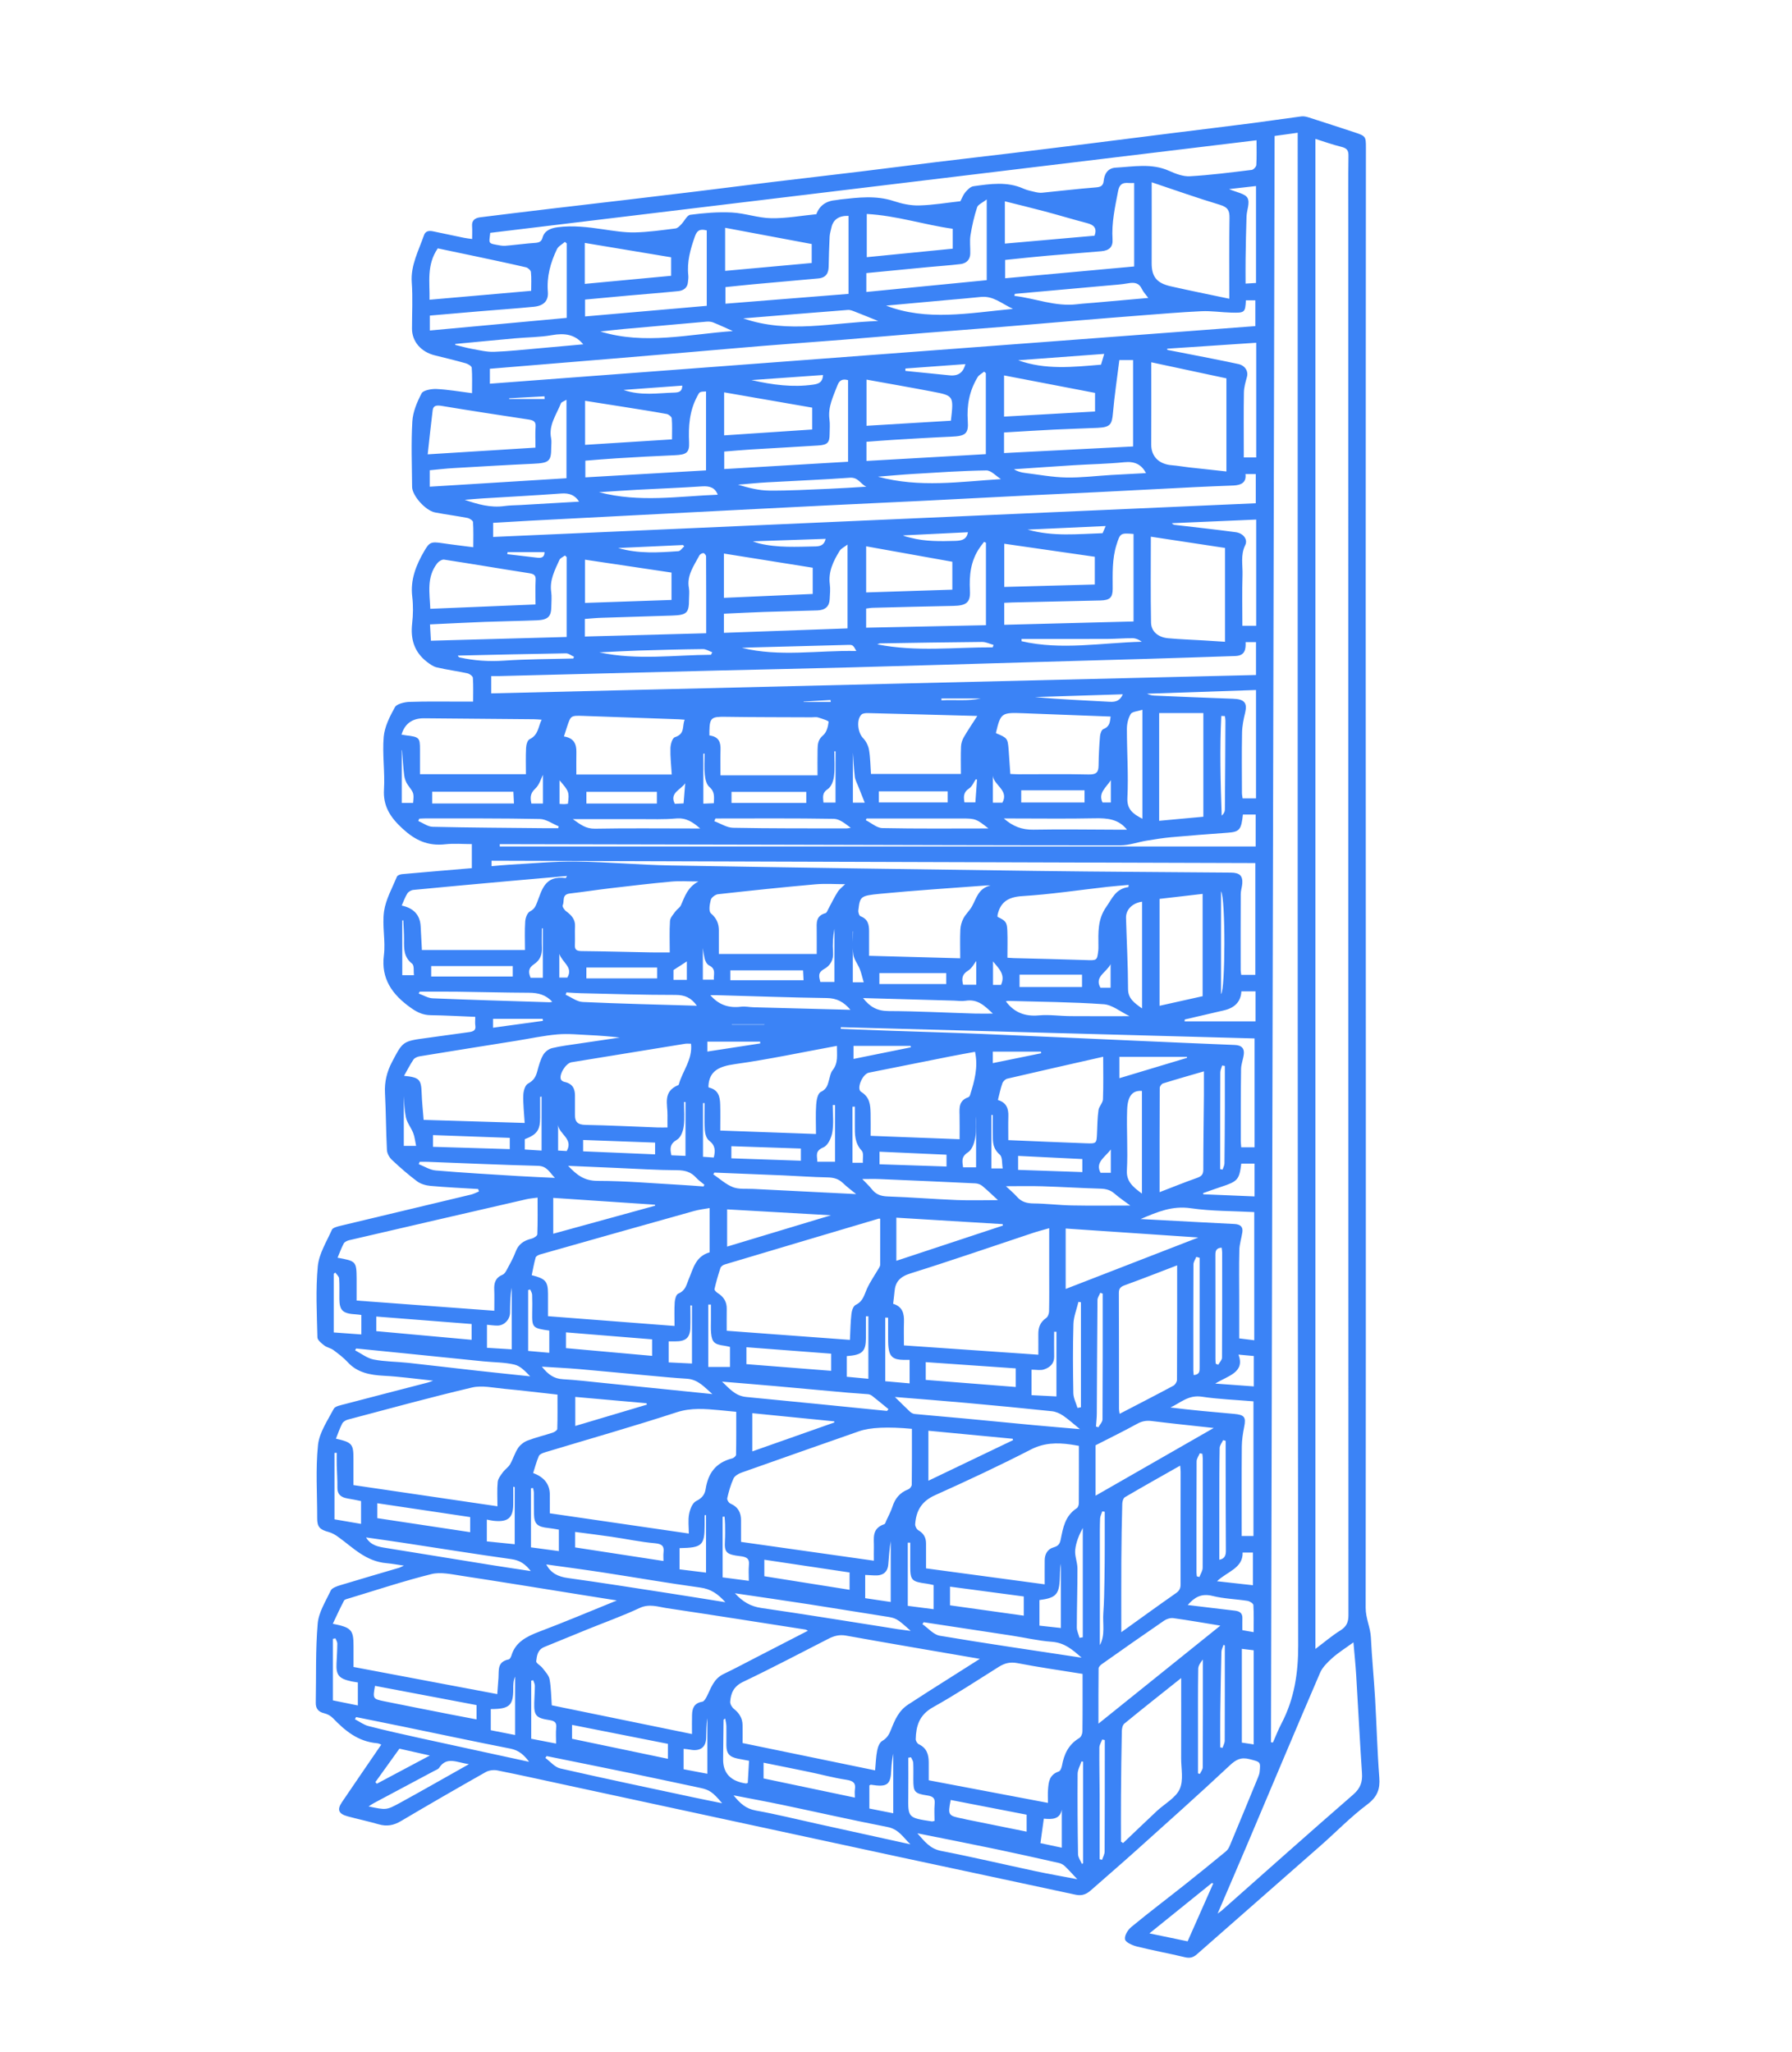 <?xml version="1.0" encoding="UTF-8"?>
<svg id="a" data-name="Слой 1" xmlns="http://www.w3.org/2000/svg" viewBox="0 0 1133.08 1297.05">
  <g>
    <path d="m298.53,151.12c0-3.2.15-5.74-.04-8.26-.25-3.4,1.72-5.06,5.1-5.49,14.94-1.87,29.89-3.67,44.84-5.45,16.12-1.92,32.25-3.77,48.37-5.68,14.31-1.69,28.61-3.39,42.91-5.14,16.11-1.97,32.2-4.04,48.3-6,18.58-2.25,37.17-4.37,55.75-6.63,15.94-1.93,31.86-4.01,47.8-5.95,16.11-1.96,32.24-3.8,48.35-5.74,15.61-1.88,31.22-3.8,46.82-5.75,18.07-2.26,36.13-4.58,54.2-6.84,16.92-2.12,33.85-4.16,50.76-6.34,10.44-1.34,20.83-2.94,31.27-4.28,1.53-.19,3.26.26,4.77.74,9.51,3.03,18.99,6.13,28.47,9.25,7.3,2.4,7.47,2.64,7.47,9.71-.04,93.06-.14,186.12-.13,279.18.04,214.64.19,429.27-.03,643.91,0,6.66,3,12.41,3.31,18.82.63,12.87,1.91,25.72,2.66,38.59.97,16.62,1.37,33.27,2.65,49.87.55,7.16-1.1,12.15-7.67,17.08-10.46,7.84-19.49,17.22-29.26,25.82-26.1,22.97-52.28,45.87-78.39,68.83-2.22,1.95-4.31,2.66-7.55,1.88-10.06-2.43-20.29-4.27-30.33-6.77-2.91-.73-7.19-2.62-7.57-4.51-.48-2.37,1.71-5.98,3.97-7.85,11.04-9.12,22.53-17.79,33.78-26.71,8.75-6.94,17.41-13.97,26.01-21.06,1.15-.95,1.96-2.37,2.52-3.72,6-14.36,11.92-28.75,17.83-43.13.45-1.1.88-2.27,1-3.43.67-6.5.49-6.27-6.33-8.02-5.51-1.42-8.59.22-12.52,3.9-19.63,18.39-39.78,36.33-59.83,54.34-9.2,8.27-18.63,16.33-27.9,24.53-2.76,2.44-5.55,3.81-9.74,2.91-36.66-7.93-73.37-15.66-110.04-23.56-71.25-15.33-142.49-30.73-213.73-46.11-13.99-3.02-27.96-6.14-42-8.93-2.25-.45-5.3-.03-7.24,1.06-18,10.18-35.9,20.5-53.66,31.01-4.53,2.68-8.84,3.51-14.01,2.02-6.44-1.86-13.05-3.27-19.54-5.01-5.88-1.58-6.96-4.2-3.72-8.99,8.21-12.1,16.5-24.17,24.86-36.38-.71-.25-1.59-.78-2.52-.86-12.41-1.06-20.53-8.11-28.17-16-1.3-1.34-3.31-2.45-5.22-2.9-4.13-.98-5.57-3.22-5.5-6.85.33-16.66-.21-33.37,1.22-49.95.62-7.12,5.04-14.05,8.27-20.86.73-1.55,3.56-2.6,5.67-3.25,12.52-3.82,25.12-7.44,37.68-11.16.74-.22,1.41-.64,2.87-1.32-4.22-.6-7.56-1.25-10.93-1.54-13.35-1.15-21.41-10.07-30.95-16.85-1.69-1.2-3.66-2.31-5.7-2.86-5.66-1.53-7.24-3.28-7.23-8.63.04-15.46-1.07-31.01.51-46.34.81-7.89,6.07-15.5,9.99-22.95.85-1.61,4.47-2.26,6.96-2.92,17.45-4.6,34.94-9.08,52.41-13.62.92-.24,1.79-.63,3.44-1.21-10.87-1.13-20.91-2.57-31.01-3.09-8.96-.46-16.93-1.98-22.99-8.58-2.63-2.87-5.88-5.32-9.09-7.7-1.66-1.23-4.11-1.61-5.73-2.87-1.8-1.41-4.31-3.36-4.35-5.12-.34-15-1.18-30.09.24-44.99.75-7.88,5.55-15.49,8.94-23.08.54-1.21,3.19-1.94,5.01-2.38,27.63-6.65,55.28-13.19,82.91-19.82,1.76-.42,3.37-1.31,5.05-1.98-.17-.51-.33-1.03-.5-1.54-10.05-.62-20.12-1.07-30.13-1.97-2.92-.26-6.23-1.22-8.44-2.86-5.63-4.2-10.91-8.82-15.97-13.59-1.67-1.57-3.05-4.08-3.16-6.21-.62-11.99-.59-24.01-1.23-36-.37-7.06,1.16-13.46,4.54-19.85,6.81-12.89,6.59-12.97,22.18-15.05,8.85-1.18,17.68-2.46,26.53-3.66,2.62-.35,4.32-1.19,3.88-4.02-.27-1.74-.05-3.55-.05-5.62-9.59-.38-18.86-.94-28.13-1.06-4.99-.06-8.64-1.85-12.5-4.58-12.12-8.55-18.99-18.64-17.14-33.29,1.15-9.17-1.2-18.71.11-27.84,1.08-7.5,5.17-14.66,8.15-21.9.33-.8,2.13-1.45,3.32-1.55,14.54-1.31,29.1-2.52,44.03-3.78v-15.21c-5.64,0-11.28-.51-16.77.11-11.27,1.25-19.16-2.64-27.07-9.91-7.9-7.27-12.34-14.36-11.71-24.72.67-11.06-1.13-22.26-.17-33.28.56-6.43,3.84-12.89,7.11-18.79,1.12-2.01,5.92-3.19,9.1-3.3,11.32-.4,22.66-.17,33.99-.18,1.81,0,3.62,0,6.33,0,0-5.27.2-10.18-.16-15.06-.08-1.03-2.03-2.5-3.38-2.8-6.43-1.4-13-2.27-19.4-3.76-2.28-.53-4.41-2.07-6.26-3.5-8.29-6.42-10.42-14.71-9.35-24.24.63-5.65.73-11.45.05-17.09-1.26-10.49,2.34-19.7,7.59-28.7,3.26-5.6,4.3-6.08,11.3-5.02,6.2.94,12.45,1.64,19.71,2.58,0-5.57.18-10.75-.17-15.91-.07-.96-2.16-2.33-3.54-2.6-6.79-1.31-13.68-2.17-20.47-3.48-6.03-1.16-14.45-10.6-14.5-16.14-.11-13.81-.66-27.64.15-41.41.36-6.06,2.96-12.25,5.89-17.8.99-1.87,6.18-2.83,9.36-2.68,7.24.34,14.43,1.62,22.48,2.63,0-5.74.21-10.92-.18-16.07-.08-1.03-2.27-2.37-3.76-2.8-6.46-1.83-13.01-3.41-19.55-5.02-8.78-2.16-14.46-8.77-14.46-16.9,0-9.76.55-19.54-.15-29.26-.78-10.77,4.36-20.03,7.72-29.78.96-2.78,3.25-3.02,5.99-2.42,6.43,1.39,12.87,2.73,19.32,4.05,1.44.29,2.91.44,5.11.75Zm533.21-63.32v954.56c5.54-4.16,10.33-8.3,15.73-11.66,4.11-2.55,5.16-5.48,5.15-9.75-.1-292.22-.09-584.45-.09-876.67,0-15.31-.12-30.62.1-45.93.05-3.3-1.04-4.7-4.56-5.55-5.39-1.31-10.6-3.21-16.34-5Zm-28.09,1013.59c.41.03.83.06,1.24.1,1.75-3.93,3.27-7.96,5.28-11.78,8.26-15.72,10.71-32.02,10.68-49.55-.44-316.7-.32-633.4-.32-950.1v-6.14c-5.37.75-10.06,1.4-14.6,2.03-.76,338.8-1.52,677.12-2.28,1015.45Zm-366.1-5.23c0-4.68-.1-8.42.03-12.15.14-3.97,1.13-7.39,6.49-8.28,1.09-.18,2.09-1.9,2.71-3.09,2.79-5.34,4.27-11.34,10.84-14.48,6.88-3.28,13.58-6.88,20.34-10.36,10.87-5.59,21.73-11.2,32.89-16.95-.77-.37-1.15-.68-1.57-.74-29.19-4.55-58.38-9.18-87.61-13.53-5.63-.84-11.09-2.98-17.29-.08-10.7,5.01-21.97,9.03-32.99,13.5-9.05,3.67-18.06,7.43-27.13,11.09-4.41,1.78-4.8,5.63-5.21,9.03-.15,1.26,2.73,2.69,3.91,4.24,1.73,2.28,4.06,4.61,4.53,7.16,1.01,5.41.99,10.98,1.39,16.47,29.38,6.02,58.67,12.03,88.67,18.17Zm-227.13-69.71c11.7,2.29,13.11,3.88,13.11,13.86,0,4.46,0,8.91,0,13.45,30.63,5.78,60.64,11.44,90.9,17.15.29-3.92.55-7.2.77-10.48.31-4.64-.92-9.92,6.44-11.45.78-.16,1.49-1.61,1.78-2.58,2.48-8.22,9.35-11.87,17.51-14.95,16.1-6.07,31.9-12.77,49.11-19.74-8.1-1.29-14.85-2.35-21.6-3.43-25.58-4.09-51.14-8.28-76.75-12.18-6.24-.95-13.14-2.5-18.9-1.06-17.5,4.36-34.6,10.05-51.84,15.25-1.22.37-2.98.7-3.41,1.51-2.52,4.75-4.73,9.65-7.11,14.65Zm409.16,22.18c-28.7-4.95-56.67-9.66-84.56-14.69-4.39-.79-7.74.21-11.27,2.02-17.88,9.12-35.62,18.5-53.78,27.15-6.18,2.94-7.84,7.27-8.27,12.56-.12,1.52,1.09,3.58,2.42,4.64,3.48,2.77,5.35,6.03,5.4,10.16.05,3.74,0,7.47,0,11.38,27.98,5.76,55.74,11.48,83.82,17.27.43-4.52.51-8.59,1.3-12.54.43-2.19,1.42-5.05,3.23-6.09,3.26-1.88,4.47-4.49,5.62-7.37,2.36-5.95,4.82-11.82,10.87-15.69,4.19-2.68,8.34-5.43,12.54-8.1,10.8-6.86,21.61-13.7,32.67-20.71Zm-396.1-109.84c30.56,4.49,60.58,8.91,91.06,13.39,0-5.51-.32-10.47.15-15.36.2-2.09,1.85-4.17,3.2-6.04,1.34-1.85,3.53-3.25,4.65-5.18,1.91-3.29,2.91-7.02,5-10.19,1.31-1.98,3.64-3.85,5.99-4.76,5.15-1.99,10.64-3.26,15.91-5,1.18-.39,2.9-1.52,2.93-2.35.23-7.29.13-14.59.13-21.71-11.72-1.29-22.73-2.65-33.78-3.68-6.73-.63-13.96-2.28-20.2-.82-26.38,6.21-52.48,13.4-78.65,20.32-1.36.36-2.94,1.41-3.51,2.51-1.57,3.06-2.66,6.33-3.94,9.54,10.19,2.29,11.11,3.4,11.06,12.7-.03,5.39,0,10.78,0,16.61Zm353.12-35.57q-22.98-2.14-33.45,1.54c-24.79,8.7-49.6,17.35-74.34,26.15-1.96.7-4.29,2.12-5.02,3.73-1.81,3.96-2.97,8.19-3.95,12.4-.24,1,.9,2.95,1.96,3.41,5.04,2.19,6.77,5.86,6.75,10.56-.02,4.59,0,9.19,0,13.68,28.27,4,55.87,7.91,84,11.89,0-3.16-.07-5.68.01-8.21.19-5.65-1.72-12.05,6.57-14.87.67-.23.93-1.52,1.31-2.34,1.32-2.89,2.88-5.72,3.84-8.71,1.62-5.02,4.5-8.86,10.02-10.98,1.04-.4,2.19-1.92,2.2-2.93.15-11.68.1-23.36.1-35.33Zm107.91,154.92c-14.07-2.27-27.65-4.18-41.07-6.79-4.78-.93-8.22.02-11.94,2.35-13.75,8.64-27.32,17.56-41.56,25.51-8.84,4.94-10.71,11.98-10.93,20.15-.03,1.09.91,2.75,1.93,3.24,5.21,2.49,6.25,6.68,6.29,11.38.03,3.71,0,7.42,0,11.41,25.08,4.75,49.81,9.43,75.39,14.28,0-3.38-.16-5.9.04-8.4.37-4.67.69-9.34,6.79-11.45,1.07-.37,1.79-2.38,2.04-3.73,1.29-7.03,3.96-13.2,10.92-17.4,1.2-.72,1.99-2.74,2.01-4.17.16-11.99.09-23.98.09-36.39Zm-336.86-101.52c29.63,4.31,58.5,8.51,87.89,12.79,0-4.36-.57-8.47.19-12.38.58-2.98,2.05-7,4.54-8.21,3.83-1.86,5.4-4.32,5.91-7.55,1.49-9.44,5.91-16.59,16.82-19.37,1-.25,2.39-1.5,2.41-2.31.17-9.08.11-18.17.11-27.13-3.97-.39-7.25-.73-10.54-1.03-9.16-.82-17.93-1.68-27.28,1.38-27.47,8.97-55.37,16.87-83.08,25.25-1.45.44-3.41,1.23-3.88,2.29-1.53,3.53-2.49,7.27-3.63,10.83q10.38,3.81,10.54,13.37c.06,3.87,0,7.75,0,12.06Zm334.55-42.63c-1.95-.33-3.57-.65-5.21-.88-8.78-1.24-16.89-1.08-25.28,3.24-19.83,10.2-40.13,19.69-60.57,28.87-8.86,3.98-11.9,10.29-12.48,18.29-.09,1.28.91,3.19,2.07,3.87,3.48,2.03,4.8,4.79,4.8,8.32,0,5.09,0,10.18,0,15.73,24.98,3.36,49.74,6.69,75.02,10.09,0-5.66-.04-10.44.01-15.22.04-3.75,1.66-7.03,5.67-8.17,3.15-.89,3.93-2.43,4.45-4.99,1.5-7.33,2.66-14.84,10.16-19.74.86-.56,1.29-2.12,1.3-3.22.09-11.97.06-23.95.06-36.19Zm-18.8-137.59c-3.9,1.13-7.22,1.96-10.44,3.04-25.75,8.55-51.38,17.44-77.3,25.54-6.77,2.12-9.53,5.47-10.04,11.31-.22,2.52-.57,5.04-.89,7.88,6.06,1.84,7.01,6.31,6.85,11.44-.16,4.9-.03,9.8-.03,14.87,28.75,1.99,56.66,3.92,84.99,5.88,0-4.86.04-8.89-.01-12.91-.05-4.08,1.04-7.57,4.9-10.25,1.16-.81,1.86-2.76,1.89-4.2.18-7.95.09-15.9.09-23.85v-28.73Zm-350.86,52.16c0-5.12.13-9.3-.04-13.48-.16-4.04.71-7.35,5.26-9.27,1.17-.49,2.04-1.9,2.65-3.06,2-3.77,4.17-7.51,5.61-11.45,1.69-4.64,5-7.09,10.06-8.29,1.44-.34,3.62-1.75,3.66-2.73.3-7.69.17-15.4.17-23.23-2.68.39-5,.55-7.23,1.07-37.32,8.58-74.64,17.19-111.94,25.87-1.27.3-2.87,1.09-3.39,2.06-1.54,2.87-2.61,5.94-3.9,9,11.74,2.14,11.94,2.36,12.04,13.19.04,4.48,0,8.96,0,13.89,29.07,2.15,57.69,4.27,87.03,6.44Zm457.35,381.09c1.6-1.18,2.14-1.51,2.61-1.92,27.68-24.48,55.24-49.08,83.16-73.33,4.64-4.03,5.88-8.08,5.52-13.49-1.38-20.63-2.41-41.28-3.66-61.92-.4-6.6-1.09-13.19-1.74-20.79-5.13,3.73-9.54,6.47-13.28,9.81-3.08,2.75-6.3,5.9-7.83,9.45-15.24,35.39-30.12,70.9-45.15,106.37-6.3,14.86-12.71,29.69-19.63,45.84Zm17.7-803.74c.16,4.42-.25,8.56-6.47,8.78-18.8.66-37.6,1.26-56.4,1.82-23.63.71-47.26,1.35-70.89,2.03-38.94,1.12-77.88,2.31-116.82,3.36-27.8.75-55.6,1.28-83.4,1.97-45.78,1.14-91.55,2.32-137.33,3.48-1.78.05-3.57,0-5.68,0v10.96c161.4-3.87,322.42-7.74,483.56-11.61v-20.8h-6.56Zm-250.18,441.07c.28-5.6.33-10.98.93-16.31.23-2.06,1.1-5.03,2.74-5.82,4.71-2.29,5.32-6.25,7.03-10.04,2.07-4.6,5.08-8.85,7.65-13.27.37-.63.78-1.35.78-2.02.05-9.72.03-19.43.03-29.11-.59-.05-.77-.12-.92-.08-32.48,9.64-64.96,19.28-97.41,28.99-1.07.32-2.39,1.27-2.69,2.17-1.47,4.41-2.75,8.88-3.78,13.39-.16.7,1.15,1.94,2.08,2.53,3.87,2.43,5.73,5.67,5.66,9.9-.07,4.6-.02,9.2-.02,13.92,26.27,1.94,51.88,3.83,77.91,5.76Zm-190.9-14.96c26.83,2.07,53.22,4.11,80,6.17,0-5.46-.22-10.25.11-15.01.13-1.93.88-4.89,2.31-5.47,4.71-1.93,5.14-5.84,6.64-9.32,2.83-6.59,4.14-14.11,13.14-16.76v-27.97c-3.41.62-6.7.97-9.81,1.84-32.5,9.1-64.98,18.28-97.44,27.5-1.08.31-2.55,1.12-2.78,1.93-1.04,3.69-1.7,7.48-2.48,11.16,8.76,2.2,10.23,3.93,10.3,11.6.04,4.63,0,9.26,0,14.33Zm-36.76-589.47c161.58-12.15,322.59-24.26,483.99-36.4v-16.31h-5.96c-.45,7.72-.65,7.99-9.24,7.77-6.3-.16-12.62-1.17-18.89-.88-13.28.61-26.53,1.77-39.78,2.78-12.42.95-24.84,1.97-37.26,3-16.39,1.36-32.77,2.8-49.16,4.13-16.39,1.33-32.79,2.54-49.17,3.86-17.05,1.38-34.09,2.89-51.14,4.25-16.73,1.34-33.48,2.5-50.21,3.86-16.55,1.34-33.08,2.84-49.62,4.24-15.22,1.29-30.43,2.56-45.65,3.83-17.38,1.44-34.76,2.86-52.14,4.3-8.56.71-17.12,1.41-25.77,2.13v9.44Zm477.75,57.13c.68,5.27-2.62,7.02-7.63,7.23-8.15.34-16.3.62-24.44,1.03-20.76,1.04-41.52,2.16-62.29,3.2-13.62.68-27.26,1.24-40.88,1.93-22.59,1.13-45.17,2.35-67.76,3.47-20.61,1.02-41.22,1.95-61.83,2.96-22.1,1.09-44.19,2.22-66.29,3.36-19.77,1.01-39.54,2.04-59.31,3.07-20.76,1.08-41.53,2.14-62.29,3.24-7.74.41-15.47.9-22.99,1.34v8.91c161.04-7.11,321.68-14.2,482.23-21.29v-18.45h-6.54Zm6.99-211.01c-161.91,19.56-323.25,39.04-484.53,58.52-.74,7.24-1.75,6.54,6.78,8.05,1.91.34,3.99.01,5.97-.17,5.12-.47,10.22-1.17,15.35-1.51,2.61-.17,4.27-.65,4.97-3.3,1.15-4.34,4.9-6,9.53-6.61,9.66-1.28,19.13-.11,28.65,1.29,6.68.98,13.46,2.1,20.17,1.97,8.61-.17,17.2-1.44,25.76-2.49,1.32-.16,2.58-1.57,3.61-2.61,2.01-2.03,3.59-5.77,5.78-6.05,8.63-1.12,17.48-1.88,26.17-1.43,8.35.43,16.58,3.47,24.91,3.61,9.54.16,19.13-1.62,28.56-2.54q2.98-8.19,12.56-8.93c.82-.06,1.63-.29,2.45-.38,11.37-1.24,22.65-2.72,33.95,1.03,5.05,1.68,10.67,2.89,15.99,2.75,8.75-.22,17.46-1.71,26.11-2.66,1.07-2.01,1.79-4.09,3.17-5.71,1.34-1.56,3.22-3.52,5.12-3.78,10.59-1.47,21.27-3.12,31.58,1.51,2.34,1.05,4.99,1.57,7.55,2.17,1.41.33,2.94.56,4.37.42,11.06-1.08,22.09-2.43,33.17-3.29,3.5-.27,5.31-.68,5.69-4.35.41-3.96,2.34-7.92,7.61-8.21,11.29-.63,22.69-2.93,33.72,2.02,4.06,1.82,8.86,3.68,13.18,3.43,13.07-.75,26.07-2.45,39.07-4.02,1.14-.14,2.83-1.98,2.9-3.09.31-5.07.14-10.16.14-15.63Zm-462.74,621.19c-.36-6.19-1.04-11.85-.87-17.49.08-2.58,1.02-6.34,3-7.4,3.73-1.99,4.99-4.53,5.87-7.91.91-3.46,1.9-7.01,3.66-10.16,1.05-1.86,3.43-3.79,5.63-4.33,5.56-1.37,11.35-2.02,17.07-2.89,8.59-1.3,17.19-2.54,25.78-3.81-6.41-.74-12.7-1.23-19-1.52-6.8-.31-13.68-1.05-20.4-.47-8.71.75-17.29,2.63-25.94,4.02-20.39,3.26-40.79,6.49-61.17,9.83-1.43.23-3.23,1.01-3.93,2.04-2.2,3.25-3.96,6.75-5.97,10.3,9.7.98,10.83,2.26,11.12,10.82.18,5.52.8,11.03,1.26,17.03,21.05.64,41.96,1.28,63.9,1.94Zm197.41-48.72c-21.99,4.03-43.06,8.54-64.39,11.52-10.01,1.4-16.25,4.19-16.84,13.79-.02.27.08.54.15,1,6.29,1.36,7.15,5.95,7.3,10.76.17,5.35.04,10.7.04,16.45,20.62.74,40.6,1.46,60.52,2.18,0-6.7-.3-12.66.13-18.59.2-2.81.91-7.02,2.94-8,4.03-1.94,4.37-4.81,5.26-7.9.58-2,.91-4.25,2.19-5.85,3.67-4.58,2.65-9.61,2.71-15.36Zm-197.21-60.58c0-6.13-.27-12.13.14-18.09.16-2.25,1.25-5.43,3.07-6.37,2.83-1.46,3.52-3.34,4.45-5.7,3.09-7.85,4.81-17.19,18.11-15.35.07,0,.2-.33.77-1.31-12.79,1.12-25,2.17-37.19,3.27-19.99,1.8-39.97,3.6-59.94,5.54-1.37.13-3.12,1.14-3.78,2.21-1.49,2.39-2.41,5.06-3.59,7.68q11.32,2.42,11.97,12.91c.3,4.88.52,9.77.81,15.22h65.19Zm104.96,59.22c-1.42,0-2.58-.15-3.67.02-23.96,3.87-47.91,7.77-71.86,11.69-3.67.6-8.14,7.93-6.67,10.96.33.67,1.38,1.3,2.23,1.48,5.24,1.11,6.63,4.47,6.61,8.76-.02,4.05.04,8.1,0,12.15-.04,4.06,1.45,6.16,6.63,6.25,15.15.28,30.28,1.06,45.42,1.62,2.1.08,4.2.01,6.44.01,0-2.86-.05-5.23,0-7.59.18-7.01-3.24-15.07,6.86-19.22.13-.05.25-.22.29-.36,2.3-8.46,8.85-15.86,7.72-25.79Zm272.08,372c11.93-8.56,23.17-16.73,34.58-24.7,2.25-1.57,2.92-3.15,2.91-5.6-.07-23.68.01-47.37.03-71.05,0-1.23-.18-2.47-.3-3.95-11.97,6.79-23.51,13.24-34.88,19.92-1.13.66-1.69,2.73-1.73,4.16-.31,11.84-.52,23.68-.59,35.52-.09,14.94-.02,29.88-.02,45.7Zm-92.49-366.89c-5.24.97-10.55,1.89-15.83,2.94-17.1,3.38-34.19,6.79-51.28,10.24-4.09.83-8.04,10.21-4.92,12.12,5.58,3.42,5.86,8.33,5.99,13.44.12,4.74.03,9.48.03,14.37,19.11.73,37.46,1.43,56.26,2.15,0-5.46.09-10.37-.03-15.28-.11-4.57-.52-9.15,5.53-11.26.51-.18.95-.88,1.12-1.41,2.74-8.75,5.25-17.54,3.13-27.31Zm160.79-476.03c0-17.78-.17-34.39.11-50.99.07-4.37-.73-6.8-5.96-8.37-14.51-4.36-28.75-9.43-43.23-14.27,0,17.5.04,34.25-.02,50.99-.03,8.57,3.02,12.7,11.98,14.74,11.94,2.72,23.97,5.11,37.11,7.88Zm-1.84,50.31c-15.75-3.37-31.37-6.71-47.51-10.16,0,17.8.07,34.88-.03,51.96-.04,7.52,4.82,12.49,13.05,13.12,3.63.28,7.22.95,10.84,1.36,7.8.88,15.61,1.71,23.65,2.58v-58.86Zm-31.14,560.7c-11.58,4.43-22.31,8.66-33.18,12.59-2.78,1.01-3.69,2.21-3.68,4.88.11,24.46.06,48.92.09,73.38,0,.93.24,1.87.4,3.01,11.63-6.04,22.87-11.79,33.96-17.75,1.2-.64,2.29-2.47,2.3-3.76.14-23.86.1-47.71.1-72.35Zm-16.64-460.6c0,18.36-.22,36.32.13,54.26.11,5.69,4.48,9.33,10.75,9.92,7.43.7,14.92.92,22.38,1.37,4.4.26,8.8.56,13.66.87v-59.31c-15.46-2.35-30.77-4.67-46.91-7.12Zm-193.29,219.67c-6.06,0-12.61-.48-19.03.09-20.48,1.82-40.93,3.97-61.36,6.24-1.72.19-4.18,2.08-4.55,3.54-.71,2.82-1.53,7.17.12,8.6,3.64,3.16,4.94,6.5,4.96,10.66.02,4.73,0,9.47,0,14.98h61.88c0-5,.04-10.09-.01-15.19-.04-4.36-.68-8.87,5.57-10.64.81-.23,1.26-1.67,1.77-2.6,1.97-3.61,3.72-7.34,5.93-10.82,1.15-1.81,3.08-3.22,4.72-4.88Zm163.14,109.08c-20.45,4.64-40.57,9.16-60.63,13.85-1.27.3-2.69,1.76-3.11,2.95-1.18,3.36-1.87,6.86-2.81,10.53,5.53,1.65,6.75,5.56,6.6,10.29-.15,5-.03,10.01-.03,15.08,17.28.71,33.2,1.44,49.12,2,6.71.24,6.68.08,6.97-6.21.22-4.93.25-9.88.93-14.76.32-2.35,2.74-4.53,2.83-6.83.35-8.82.14-17.66.14-26.91Zm-274.05-65.95c0-6.83-.27-13.4.16-19.93.13-2.02,2.02-4.02,3.35-5.89,1.03-1.45,2.9-2.51,3.58-4.04,2.45-5.49,4.12-11.35,11.04-15-6.32,0-11.8-.41-17.17.08-13.03,1.19-26.02,2.73-39.01,4.26-8.38.99-16.71,2.3-25.09,3.26-5.35.61-3.27,4.85-4.52,7.37-.43.87,1.02,3.05,2.24,3.93,3.42,2.5,5.75,5.25,5.53,9.47-.2,3.89.1,7.8-.09,11.69-.14,2.83.81,3.92,4.19,3.95,14.65.14,29.29.56,43.93.83,4.11.08,8.22.01,11.86.01Zm323.36,458.71c-12.36,9.85-24.23,19.2-35.89,28.76-1.19.98-1.58,3.17-1.61,4.81-.29,13.63-.45,27.27-.55,40.9-.08,9.64-.01,19.29-.01,28.93.46.29.92.58,1.39.87,7.06-6.71,14.07-13.47,21.19-20.13,4.95-4.64,12.03-8.41,14.54-13.91,2.59-5.68.91-12.97.94-19.56.06-16.58.02-33.15.02-50.66Zm-120.45-501.07c-.82,0-1.64-.05-2.45,0-22.5,1.71-45.04,3.12-67.49,5.29-12.65,1.22-12.66,1.78-13.71,10.45-.15,1.24.49,3.41,1.42,3.77,4.76,1.84,5.33,5.37,5.36,9.25.04,5.06,0,10.12,0,15.73,19.61.53,38.5,1.05,57.62,1.57,0-6.53-.19-12.36.09-18.17.12-2.41.83-4.95,1.99-7.13,1.41-2.65,3.86-4.85,5.34-7.48,2.86-5.08,3.93-11.4,11.8-13.28Zm10.61,45.72c1.98.12,2.95.21,3.91.23,15.14.4,30.29.7,45.42,1.23,7.31.26,7.35.43,8.12-6.11.1-.89.09-1.8.08-2.7-.06-8.54-.6-16.9,4.99-24.84,3.75-5.32,5.86-11.38,13.96-12.49.08-.01.07-.52.17-1.37-4.56.41-8.99.74-13.4,1.23-17.93,2.01-35.81,4.74-53.81,5.85-9.49.58-13.93,4.15-15.67,11.84-.09.42-.01.87-.01,1.28,5.19,2.5,5.95,3.3,6.18,8.75.23,5.53.05,11.07.05,17.09Zm-304.46-116.03c0-5.57-.19-11.1.1-16.6.1-1.93.79-4.83,2.26-5.53,5.57-2.68,5.31-7.71,7.59-12.32-1.99-.12-3.43-.28-4.87-.29-23.15-.21-46.31-.4-69.46-.6q-11.17-.09-14.29,10.32c.97.16,1.91.35,2.87.46,8.34.99,8.82,1.47,8.81,8.88,0,5.17,0,10.35,0,15.69h66.99Zm-21.72,58.14c4.12-.35,7.59-.73,11.08-.92,14.11-.75,28.23-2.15,42.32-1.99,19.95.23,39.86,2.11,59.81,2.46,77.28,1.34,154.57,2.44,231.86,3.46,40.81.54,81.62.71,122.43,1.06,5.49.05,7.54,2,7.18,6.92-.16,2.21-.96,4.4-.97,6.6-.09,16.06-.06,32.11-.04,48.17,0,.99.23,1.98.35,2.94h8.9v-70.67c-161.1-.49-321.98-.98-482.92-1.47v3.44Zm206.1-57.44c0-5.66-.09-11.02.03-16.37.08-3.23.23-6.18,3.46-8.87,2.26-1.89,3.17-5.54,3.51-8.52.09-.75-4.28-2.07-6.71-2.83-1.19-.37-2.64-.07-3.97-.07-18.13-.09-36.27-.04-54.4-.32-8.95-.14-10.08.55-10.29,8.88-.02.89,0,1.77,0,2.9,6.13.77,7.2,4.49,7.04,9.15-.18,5.29-.04,10.58-.04,16.06h61.37Zm101.01-37.52c-24.3-.65-46.76-1.27-69.22-1.81-1.35-.03-3.21.15-4,.92-3.39,3.29-2.3,11.51.95,14.83,1.94,1.98,3.35,4.83,3.81,7.45.86,4.98.87,10.09,1.24,15.28h56.86c0-5.99-.15-11.67.08-17.33.08-1.99.75-4.12,1.77-5.9,2.43-4.24,5.23-8.3,8.52-13.43Zm-253.5,37.03h60.32c-.35-5.94-1-11.31-.83-16.66.07-2.43,1.14-6.4,2.83-6.95,6.65-2.13,4.42-7.05,6.18-11.04-1.78-.13-2.77-.23-3.76-.27-20.11-.72-40.21-1.47-60.32-2.14-7.94-.27-7.95-.2-10.28,6.79-.66,1.98-1.27,3.97-1.99,6.2,6.34.99,7.96,4.84,7.86,9.84-.09,4.64-.02,9.27-.02,14.23Zm274.39-.36c1.91.08,3.54.2,5.16.2,14.82.01,29.64-.22,44.45.13,5.18.12,6.15-1.83,6.2-5.73.08-6.14.38-12.29.9-18.42.14-1.62.93-4.08,2.19-4.58,4.2-1.66,4.06-4.72,4.53-7.89-18.62-.71-36.89-1.39-55.16-2.1-13.84-.54-14.34-.2-17.33,12.25-.03.13.08.28.12.43,7.03,2.88,7.32,3.22,7.87,10.31.39,5.05.71,10.1,1.08,15.4Zm55.73,600.34c26.12-20.99,51.46-41.37,77.09-61.97-10.3-1.68-19.99-3.38-29.74-4.73-1.82-.25-4.25.5-5.77,1.54-13.24,9.06-26.34,18.28-39.43,27.52-.94.66-2.05,1.82-2.06,2.76-.14,11.33-.09,22.66-.09,34.88Zm38.39-570.73c9.3-.86,18.32-1.68,27.94-2.57v-65.52h-27.94v68.08Zm.27,234.76c8.07-3.11,15.86-6.28,23.82-9.08,2.99-1.05,3.82-2.44,3.82-5.23,0-15.74.25-31.48.39-47.21.04-4.73,0-9.47,0-14.86-8.99,2.62-17.46,5.01-25.85,7.63-.98.31-2.09,1.88-2.09,2.87-.12,21.73-.09,43.45-.09,65.88Zm27.21-123.88v-64.68c-9.39,1.09-18.36,2.13-27.23,3.16v67.58c9.45-2.11,18.37-4.09,27.23-6.07Zm-421.81-247.63c0-5.36-.19-10.43.07-15.49.15-2.88-.94-3.8-4.07-4.28-17.95-2.77-35.84-5.85-53.8-8.59-1.3-.2-3.44,1.14-4.34,2.3-6.88,8.85-4.79,18.79-4.38,28.8,22.17-.92,43.92-1.81,66.52-2.75Zm378.13,10.75v-55.33c-8.33-.69-8.43-.46-10.72,6.68-2.95,9.22-2.45,18.62-2.47,28.01-.01,5.6-1.82,7.23-7.9,7.36-18.47.4-36.94.83-55.41,1.25-1.78.04-3.55.15-5.27.23v13.9c27.29-.7,54.18-1.4,81.77-2.11Zm-24.01,552.62c25.18-14.43,49.61-28.43,74.7-42.8-13.69-1.51-26.45-2.81-39.16-4.39-3.48-.43-6.2.07-9.25,1.75-8.58,4.73-17.44,9.04-26.29,13.57v31.88ZM270.43,287.21c23.76-1.48,45.75-2.84,68.15-4.24,0-4.72-.24-9.06.08-13.36.24-3.25-1.52-3.97-4.55-4.43-18.29-2.76-36.56-5.57-54.8-8.59-3.17-.52-5.34-.33-5.73,2.75-1.13,8.96-2.04,17.94-3.15,27.87Zm487.25,495.06c-28.77-1.95-56.19-3.8-83.85-5.67v38.2c27.39-10.62,54.92-21.3,83.85-32.52Zm-122.82-495.87c27.29-1.39,54.26-2.77,81.59-4.17v-54.63h-8.68c-1.41,11.35-3.11,22.54-4.08,33.79-.6,6.97-1.79,8.7-9.61,9.07-9.13.43-18.27.64-27.4,1.09-10.57.52-21.14,1.21-31.83,1.83v13.01Zm-299-102.55c0-4.13.24-8.02-.15-11.86-.11-1.11-1.84-2.71-3.13-3.01-10.71-2.49-21.49-4.75-32.25-7.04-7.98-1.7-15.98-3.36-23.52-4.94-7.24,10.56-4.97,21.56-5.21,32.47,21.45-1.88,42.41-3.71,64.26-5.62Zm299.72-7.95c27.54-2.52,54.43-4.98,81.56-7.46v-52.75c-1.38,0-2.39.07-3.38-.01-4.14-.37-5.97.93-6.76,5-1.97,10.16-4.21,20.23-3.54,30.65.31,4.77-2.06,7.05-7.14,7.5-11.41,1.01-22.84,1.81-34.25,2.83-8.85.79-17.68,1.76-26.51,2.66v11.58Zm-177.84,224.13c26.2-.94,51.89-1.85,78.15-2.79v-52.99c-2.01,1.54-4.02,2.43-4.93,3.89-4.09,6.56-7.32,13.35-6.26,21.23.42,3.1.07,6.29-.09,9.44-.22,4.51-2.79,6.89-7.76,7.06-11.14.37-22.29.57-33.42.95-8.57.29-17.14.75-25.7,1.13v12.08Zm165.61-164.17c-.36-.31-.72-.62-1.09-.93-1.39,1.15-3.24,2.07-4.1,3.48-5.21,8.61-6.94,17.82-6.23,27.65.6,8.24-1.5,9.6-10.52,9.98-12.12.51-24.22,1.27-36.33,1.99-5.76.34-11.52.82-17.22,1.24v12.11c25.34-1.44,50.33-2.86,75.48-4.29v-51.22Zm-164.65-43.88c25.96-2.07,51.68-4.12,77.82-6.21v-49.32q-9.15-.25-10.83,7.45c-.41,1.91-1.01,3.81-1.11,5.74-.32,6.27-.49,12.55-.62,18.83-.08,4.05-1.53,7.09-6.54,7.55-13.71,1.26-27.43,2.43-41.14,3.69-5.88.54-11.75,1.2-17.58,1.79v10.48Zm77.54,99.89v-51.56c-3.74-1.09-5.6.34-6.68,3.17-2.68,7.02-6.18,13.84-5.09,21.63.43,3.1.11,6.29.1,9.44-.02,5.22-1.36,6.69-7.17,7.06-14.26.92-28.54,1.66-42.8,2.54-5.58.34-11.15.86-16.67,1.3v11.06c26.19-1.55,52.04-3.08,78.31-4.63Zm-177.94,60.27c-.36-.33-.72-.66-1.08-.99-1.18.9-2.94,1.6-3.46,2.74-2.94,6.46-6.31,12.83-5.24,20.2.45,3.1.11,6.29.08,9.44-.06,6.24-2.13,8.32-9.17,8.6-10.97.43-21.96.58-32.93.99-11.42.43-22.83,1.04-34.61,1.58.21,3.81.4,7.02.58,10.32,28.86-.79,57.23-1.57,85.82-2.36v-50.53Zm265.11-9.07c-.4-.18-.8-.36-1.19-.53-.92,1.22-1.9,2.42-2.76,3.68-5.75,8.36-6.69,17.54-6.17,27.12.41,7.5-2.24,9.51-10.53,9.67-16.96.32-33.91.77-50.87,1.2-1.43.04-2.86.32-4.23.48v12.1c25.39-.53,50.42-1.05,75.75-1.58v-52.13Zm11.58.64v27.32c19.32-.52,38.2-1.03,57.26-1.54v-17.53c-19.25-2.77-38.19-5.5-57.26-8.24Zm-32.83,11.4c-18.18-3.26-36.24-6.49-54.49-9.76v29.15c18.31-.59,36.31-1.16,54.49-1.75v-17.64Zm-155.63,45.2c0-16.57.02-32.59-.07-48.6,0-.73-1.03-2.01-1.67-2.06-.82-.06-2.15.69-2.53,1.4-3.46,6.52-8.13,12.72-6.67,20.6.43,2.33.08,4.79.08,7.19,0,8.62-1.31,9.96-10.74,10.29-14.96.52-29.93.9-44.89,1.41-3.42.11-6.84.47-10.25.72v11.12c25.52-.69,50.75-1.37,76.75-2.07Zm101.26-215.75c25.4-2.49,50.5-4.95,76.12-7.45v-51.03c-2.59,2.03-5.49,3.19-6.08,4.97-1.89,5.78-3.25,11.75-4.2,17.72-.6,3.82,0,7.78-.14,11.68-.12,3.59-2.28,6.03-6.23,6.5-6.74.81-13.54,1.25-20.31,1.89-13,1.24-25.99,2.51-39.17,3.79v11.94Zm-16.12,464.76c-.01.36-.03.72-.04,1.08,10.59.4,21.19.82,31.78,1.19,18.79.66,37.59,1.17,56.38,1.95,32.91,1.37,65.81,2.91,98.71,4.36,20.76.92,41.52,1.85,62.29,2.67,4.34.17,6.06,2.19,5.68,5.72-.34,3.19-1.69,6.32-1.74,9.49-.22,15.15-.16,30.3-.18,45.45,0,1.3.18,2.6.29,4.03h8.42v-68.82c-87.42-2.38-174.51-4.74-261.6-7.11Zm-73.94-271.4c18.93-.83,37.31-1.63,56.15-2.45v-16.58c-18.42-2.94-37.18-5.94-56.15-8.97v28Zm-185.99-70.26c29.15-1.8,57.77-3.57,86.44-5.35v-49.6c-1.68,1.04-3.19,1.45-3.5,2.24-2.85,7.19-7.94,13.88-6.2,22.15.39,1.88.06,3.89.06,5.84,0,8.68-1.39,9.75-11.27,10.21-16.92.78-33.83,1.78-50.73,2.77-4.92.29-9.81.88-14.8,1.34v10.39Zm175.14-162.01c-4.64-1.21-6.26.32-7.5,3.83-2.85,8.04-5.1,16.06-4.16,24.6.16,1.47-.11,2.99-.26,4.48-.34,3.37-2.77,5.15-6.17,5.49-10.56,1.06-21.15,1.87-31.72,2.81-9.06.81-18.12,1.67-27.13,2.51v10.67c26.09-2.28,51.75-4.51,76.94-6.71v-47.66Zm346.18,701.58v-81.02c-13.66-.73-27.09-.53-40.14-2.43-11.67-1.7-20.92,2.24-31.72,6.83,5.62.3,10.08.53,14.54.77,14.93.79,29.87,1.63,44.81,2.36,3.83.19,5.48,1.87,4.99,5.17-.55,3.75-1.81,7.46-1.91,11.21-.27,10.49-.09,20.99-.09,31.49,0,8.08,0,16.16,0,24.45,3.25.4,6.16.76,9.52,1.17Zm-368.46-485.28c-18.4-2.74-36.56-5.45-54.7-8.16v27.34c18.45-.63,36.51-1.25,54.7-1.88v-17.3Zm176.65-96c1.81-15.71,1.84-15.81-11.6-18.38-13.86-2.65-27.78-5.06-41.76-7.6v29.19c17.96-1.08,35.51-2.14,53.35-3.21Zm-242.92-112.07c-.38-.32-.76-.64-1.14-.97-1.72,1.52-4.16,2.76-5.04,4.61-4.1,8.56-6.53,17.43-5.74,26.95.47,5.72-2.64,8.84-8.85,9.45-11.39,1.12-22.82,1.89-34.22,2.85-10.53.88-21.06,1.81-31.56,2.72v9.44c29.07-2.68,57.72-5.32,86.55-7.98v-47.07Zm88.1,93.57c-4.24.14-4.06.22-5.68,3.29-4.86,9.19-5.5,18.89-5.04,28.85.3,6.56-1.66,7.87-9.07,8.18-12.29.51-24.56,1.22-36.84,1.95-6.58.39-13.14,1-19.69,1.5v10.55c25.68-1.49,50.97-2.95,76.32-4.42v-49.9Zm-76.48,5.93v27.83c18.42-1.16,36.44-2.29,54.95-3.46,0-4.69.21-9.01-.15-13.29-.09-1.02-1.93-2.52-3.21-2.75-8.9-1.63-17.87-3.01-26.82-4.44-8.24-1.32-16.49-2.6-24.77-3.9Zm415.93,261.51c-.99,9.67-2.22,10.99-9.61,11.51-11.92.85-23.84,1.77-35.74,2.85-5.26.48-10.48,1.33-15.68,2.19-5.46.91-10.87,2.92-16.31,2.93-71.81.02-143.62-.23-215.43-.39-56.98-.13-113.96-.23-170.95-.34-2.06,0-4.11,0-6.17,0,0,.49,0,.97.01,1.46h477.95v-20.21h-8.07ZM457.87,248.03v27.19c18.82-1.26,37.27-2.49,55.69-3.72v-13.81c-18.76-3.26-37.18-6.46-55.69-9.67Zm90.19-85.45c18.28-1.81,36.32-3.6,54.36-5.38v-12.57c-18.16-2.53-35.5-8.35-54.36-9.37v27.32Zm144.34,85.79c-19.21-3.69-38.3-7.36-57.54-11.05v26.04c19.33-1.09,38.34-2.16,57.54-3.24v-11.75Zm-233.9-77.14c18.69-1.7,36.78-3.35,54.74-4.98v-11.99c-18.41-3.45-36.45-6.83-54.74-10.26v27.23Zm-34.14-8.58c-18.15-3.02-36.27-6.04-54.61-9.09v25.89c18.35-1.72,36.43-3.41,54.61-5.11v-11.68Zm141.49,720.44c3.73,3.66,6.58,6.54,9.56,9.32.74.68,1.87,1.32,2.89,1.42,10.23.99,20.48,1.82,30.72,2.78,14.85,1.39,29.7,2.88,44.55,4.26,9.28.87,18.57,1.62,29.28,2.55-4.32-3.51-7.34-6.29-10.75-8.6-1.97-1.33-4.5-2.46-6.91-2.72-17.97-1.89-35.97-3.62-53.98-5.25-14.69-1.33-29.41-2.45-45.36-3.76Zm69.53-729.1c19.15-1.69,38.07-3.35,56.71-4.99,1.66-4.67-.24-6.79-4.71-7.95-8.89-2.31-17.66-4.99-26.53-7.35-8.31-2.22-16.69-4.23-25.48-6.44v26.73Zm-68.61,643.01c22.7-7.5,45.03-14.89,67.36-22.27-.05-.3-.1-.6-.15-.91-22.32-1.35-44.64-2.71-67.22-4.08v27.26Zm218.36,173.97h7.43v-85.13c-11.2-.95-22.03-1.33-32.63-2.93-8.55-1.29-13.48,3.9-19.88,6.82,13.53,1.68,26.98,2.87,40.42,4.06,6.42.57,7.44,2.11,6.23,8.13-.83,4.12-1.47,8.33-1.51,12.51-.16,18.73-.07,37.45-.07,56.55Zm-47.1-750.55c.01.25.02.5.04.75,4.49.87,8.98,1.73,13.47,2.62,10.49,2.08,21.01,4.06,31.45,6.33,4.43.96,6.44,4.7,5.43,8.22-.91,3.21-1.84,6.52-1.9,9.79-.22,12.14-.08,24.29-.08,36.44,0,1.59,0,3.17,0,4.59h7.86v-72.49c-18.93,1.26-37.6,2.51-56.27,3.75Zm-151.01,683.99v31.62c18.18-8.71,35.85-17.19,53.53-25.66-.08-.29-.17-.59-.25-.88-17.53-1.67-35.07-3.34-53.28-5.07Zm-26.15-12.51c.31-.37.61-.75.92-1.12-3.43-2.8-6.82-5.63-10.31-8.37-.69-.55-1.69-.99-2.59-1.08-4.28-.4-8.59-.58-12.88-.97-15.18-1.35-30.35-2.79-45.54-4.13-11.31-1-22.63-1.91-33.95-2.85,4.54,4.15,8.17,9.03,15.36,9.71,29.67,2.83,59.32,5.86,88.97,8.81Zm70.12-133.25c-3.1-2.85-6.38-6.04-9.9-8.98-1.08-.9-2.83-1.55-4.31-1.62-20.23-.98-40.47-1.87-60.7-2.72-3.37-.14-6.76-.02-10.87-.02,2.46,2.59,4.45,4.4,6.06,6.45,2.48,3.16,5.5,4.41,9.96,4.56,14.59.48,29.16,1.69,43.75,2.27,8.7.35,17.44.06,26.02.06Zm163.18-253.98v-68.49c-23.16.79-46.02,1.57-68.87,2.34,1.47.75,3.03,1.12,4.61,1.19,16.61.7,33.21,1.43,49.83,2,7.03.24,9.05,2.58,7.57,8.76-.99,4.12-1.88,8.35-1.96,12.55-.25,12.74-.1,25.48-.07,38.22,0,1.13.26,2.25.41,3.43h8.49Zm.09-176.23c-17.97.78-35.64,1.54-53.31,2.3.81.95,1.61,1.03,2.41,1.12,12.66,1.49,25.35,2.86,37.98,4.55,4.7.63,7.83,4.49,6.01,8.21-3.08,6.28-1.51,12.63-1.71,18.92-.34,10.6-.09,21.22-.09,32.05h8.73v-67.15Zm-268.9,439.78c-22.6-1.29-44.04-2.51-65.6-3.73v23.53c21.8-6.58,43.14-13.02,65.6-19.79Zm-61.54,366.68c4.26,5.22,7.84,8.49,14.07,9.6,12.94,2.33,25.69,5.5,38.53,8.33,19.51,4.3,39.02,8.59,59.23,13.04-4.69-4.5-7.36-9.57-14.59-10.97-22.27-4.33-44.37-9.36-66.57-14.01-9.79-2.05-19.64-3.85-30.67-5.99Zm116.23,24c4.75,5.34,8.01,9.77,15.11,11.15,20.05,3.89,39.9,8.6,59.87,12.85,8.29,1.77,16.66,3.21,26.14,5.03-3.15-3.34-5.4-5.9-7.87-8.26-.96-.91-2.36-1.7-3.7-2-13.31-3-26.62-5.99-39.99-8.78-16.1-3.36-32.25-6.51-49.56-9.99Zm-230.24-379.01c21.8-6,43.12-11.86,64.45-17.73l-.14-.63c-21.34-1.43-42.69-2.85-64.31-4.3v22.66Zm100.63,101.36c-4.88-4.16-8.85-9.25-16.19-9.7-7.95-.49-15.88-1.26-23.81-1.99-14.7-1.34-29.39-2.81-44.09-4.08-7.61-.66-15.25-1.01-23.74-1.56,3.92,4.88,7.57,7.64,13.36,7.95,8.44.46,16.84,1.48,25.25,2.33,23.07,2.33,46.14,4.7,69.21,7.05Zm264.25-119.18c-3.19-2.38-6.8-4.78-10-7.57-2.58-2.25-5.35-3-8.86-3.1-12.3-.36-24.59-1.13-36.89-1.51-7.5-.23-15.01-.04-22.9-.04,2.39,2.26,4.95,4.37,7.1,6.79,2.73,3.07,5.98,4.06,10.35,4.1,8.14.07,16.26,1.12,24.41,1.27,12.23.24,24.47.06,36.8.06Zm-173.38-7.26c-2.88-2.38-5.82-4.52-8.37-6.99-2.71-2.62-5.76-3.47-9.71-3.54-9.47-.17-18.93-.89-28.4-1.3-14.38-.62-28.77-1.17-43.16-1.74l-.67,1.1c4.11,2.78,7.86,6.32,12.45,8.11,3.75,1.46,8.51.9,12.83,1.12,21.56,1.1,43.12,2.16,65.03,3.26Zm-195.9,234.14c2.9,5.5,7.42,7.73,13.7,8.59,21.23,2.93,42.39,6.3,63.57,9.56,11.77,1.81,23.52,3.74,35.97,5.72-4.54-5.04-8.92-8.31-15.85-9.26-20.59-2.82-41.04-6.4-61.58-9.55-11.83-1.81-23.71-3.37-35.81-5.07ZM641.64,185.76c-.07.43-.14.86-.22,1.29,13.28,1.54,25.83,6.95,39.72,5.26,3.61-.44,7.25-.64,10.88-.96,11.13-.98,22.26-1.97,34.04-3.01-1.62-2.22-3.19-3.8-4.04-5.65-1.74-3.8-4.62-4.35-8.72-3.61-4.37.78-8.86,1.04-13.31,1.45-19.45,1.76-38.9,3.49-58.34,5.23Zm-176.98,821.4c5,5.41,9.9,8.32,16.81,9.32,26.34,3.81,52.59,8.1,78.88,12.22,2.45.38,4.89.82,7.34,1.18,2.4.35,4.81.64,8.16,1.08-9.14-8.21-9.17-8.08-16.46-9.21-16-2.48-31.95-5.16-47.95-7.63-15.16-2.34-30.35-4.52-46.78-6.95Zm-19.8-257.16c.17-.36.35-.72.52-1.08-1.77-1.5-3.76-2.84-5.28-4.52-3.16-3.51-6.91-4.65-12.04-4.67-12.63-.05-25.25-.88-37.88-1.42-10.03-.42-20.07-.87-30.95-1.34,5.44,5.71,10.04,9.51,18.71,9.51,17.76,0,35.52,1.6,53.28,2.58,4.55.25,9.08.63,13.63.95Zm-99.24,360.09l-.77,1.19c3.12,2.28,5.89,5.82,9.43,6.63,27.87,6.37,55.89,12.22,83.87,18.21,5.92,1.27,11.87,2.43,18.47,3.78-6.05-7.17-8.06-8.48-14.06-9.75-14.16-2.99-28.31-6.06-42.48-8.99-18.13-3.75-36.3-7.39-54.45-11.07Zm296.65-245.08c-19.18-1.33-38.1-2.65-56.92-3.95v11.23c19.09,1.5,37.85,2.98,56.92,4.48v-11.76Zm41.61,182.88c-5.83-5.17-10.77-9.49-18.92-10.07-8.53-.62-16.93-2.62-25.4-3.92-18.49-2.84-37-5.62-55.5-8.43-.28.4-.55.8-.83,1.2,3.66,2.53,6.99,6.66,11.03,7.34,29.4,4.96,58.94,9.22,89.61,13.88Zm-156.29-148.71c-.04-.23-.08-.46-.13-.69-17.22-1.72-34.43-3.43-51.78-5.16v24.15c17.59-6.2,34.74-12.25,51.9-18.29Zm-302.41-46.75c-.21.39-.42.79-.63,1.18,3.88,2,7.52,4.96,11.69,5.79,7.08,1.4,14.5,1.32,21.75,2.1,14.49,1.56,28.94,3.33,43.42,4.94,11.26,1.25,22.54,2.4,33.81,3.59-3.05-3.15-6.11-6.5-9.89-7.4-6.34-1.51-13.15-1.41-19.74-2.07-16.48-1.65-32.95-3.36-49.43-5.03-10.32-1.05-20.65-2.07-30.98-3.1Zm496.95-282.44c-6.14.85-10.3,5.05-10.15,10.27.42,14.98,1.26,29.95,1.29,44.93.01,6.11,4.02,8.84,8.86,12.28v-67.49Zm.21-52.43v-68.9c-2.98.99-6.49,1.19-7.37,2.66-1.65,2.76-2.43,6.26-2.44,9.46-.01,14.52,1.05,29.07.32,43.55-.36,7.1,3.32,10.11,9.48,13.24Zm-.29,172.06c-5.93-.46-9.05,3.06-9.36,12.02-.44,12.72.54,25.49-.16,38.19-.38,6.99,3.76,10.44,9.51,14.68v-64.89Zm-423.83,157.33v-9.99c-20.13-1.57-40.06-3.13-60.3-4.72v9.23c20.14,1.83,40.06,3.64,60.3,5.48Zm184.59,267.32v9.95c19.06,4,38.13,8,57.72,12.11,0-1.98-.21-3.63.04-5.21.61-3.85-.93-5.38-5.39-6.05-7.95-1.2-15.72-3.32-23.59-4.96-9.46-1.97-18.94-3.85-28.78-5.84Zm54.38-120.25c-17.98-2.69-35.72-5.34-53.9-8.06v10.44c17.87,2.84,35.7,5.68,53.9,8.57v-10.95Zm-11.66-138.31c-17.93-1.37-35.55-2.71-53.56-4.08v10.7c17.84,1.4,35.48,2.79,53.56,4.22,0-1.64,0-3.11,0-4.59,0-1.93,0-3.86,0-6.25Zm-288.41,209.98c-1.46,8.16-1.48,8.26,6.17,9.82,14.16,2.88,28.35,5.64,42.53,8.43,5.04.99,10.09,1.93,15.49,2.96v-9.05c-21.4-4.05-42.79-8.1-64.19-12.15Zm126.54-87.5c18.69,2.87,37.03,5.68,55.84,8.57,0-2.06-.16-3.7.03-5.3.43-3.65-.39-5.46-5.33-5.9-9.18-.8-18.24-2.74-27.37-4.08-7.61-1.11-15.24-2.04-23.17-3.09v9.8Zm-5.8-135.94v9.96c18.33,1.65,36.33,3.26,54.47,4.89v-10.45c-18.12-1.47-36.08-2.92-54.47-4.41Zm242.84,172.54c15.5,2.17,30.91,4.33,46.63,6.53v-12.13c-15.55-2.07-30.96-4.12-46.63-6.2v11.8Zm-55-383.89c4.3,5.57,8.91,8.2,16.13,8.23,18.1.06,36.19,1.02,54.29,1.57,3.58.11,7.17.02,11.66.02-5.22-4.91-9.48-9.33-17.25-8.1-2.41.38-4.97-.02-7.46-.09-18.89-.53-37.78-1.06-57.36-1.61Zm-307.12,328.79c19.72,2.98,39.2,5.91,58.71,8.86v-9.54c-19.71-2.94-39.03-5.81-58.71-8.75v9.42Zm183.74,142.66c-20.25-4-40.33-7.97-60.61-11.98v8.78c20.32,4.25,40.38,8.44,60.61,12.66v-9.46Zm115.42-464.01c-4.38-5.14-8.72-7.35-15.06-7.44-23.1-.32-46.2-1.17-69.29-1.81-1.38-.04-2.76,0-4.23,0,5.18,6.06,11.53,8.26,19.41,7.29,2.59-.32,5.3.29,7.96.36,20.07.54,40.14,1.05,61.21,1.6Zm22.53-445.15c25.68,9.92,52.24,4.72,80.22,2.06-7.37-3.41-12.46-8.41-20.54-7.52-6.58.72-13.19,1.23-19.78,1.83-13.47,1.23-26.95,2.46-39.89,3.63Zm153.95,449.16c-5.87-2.83-10.93-7.16-16.35-7.54-20.04-1.41-40.18-1.52-60.29-2.1-.54-.02-1.08.18-1.58.27,5.14,6.89,11.78,9.7,20.88,8.88,6.55-.6,13.27.42,19.92.47,12.04.1,24.08.03,37.41.03Zm-379.67,471.36c-2.98-4.03-6.23-7.24-11.81-8.33-22.78-4.46-45.46-9.31-68.18-13.99-9.79-2.02-19.6-3.97-29.4-5.96-.24.46-.49.92-.73,1.38,2.86,1.47,5.53,3.53,8.61,4.32,10.8,2.78,21.72,5.21,32.64,7.61,22.94,5.04,45.91,9.98,68.87,14.97Zm220.72-910.78c-5.28-2.13-9.84-4.03-14.46-5.81-1.49-.58-3.17-1.32-4.68-1.2-21.83,1.68-43.64,3.5-66.18,5.34,28.54,9.92,56.62,2.54,85.32,1.68Zm-204.41,541.63c-3.27-3.21-4.86-7.44-10.64-7.59-23.25-.59-46.49-1.66-69.73-2.53-1.73-.07-3.46,0-5.19,0l-.52,1.49c3.55,1.37,7,3.65,10.67,3.96,17.36,1.48,34.77,2.46,52.17,3.54,7.74.48,15.5.77,23.25,1.15Zm250.28,393.27c-1.91,9.73-1.74,9.98,7.96,11.86.65.13,1.27.33,1.92.46,12.56,2.54,25.12,5.08,38.13,7.71v-10.72c-16.02-3.11-32.01-6.21-48.01-9.31Zm-265.53-144.7c-3.34-4.29-6.72-6.77-12.26-7.54-22.91-3.19-45.74-6.88-68.6-10.35-7.58-1.15-15.17-2.2-23.29-3.37,3.03,5.16,7.87,5.91,12.79,6.7,22.01,3.52,44.01,7.14,66.02,10.69,8.23,1.32,16.49,2.53,25.34,3.88Zm389.03-694.05c-2.87-5.39-7-7.57-13.73-6.89-10.55,1.07-21.2,1.22-31.81,1.88-12.67.79-25.34,1.7-38.01,2.55,2.29,1.46,4.62,2.05,7,2.34,8.66,1.08,17.31,2.71,26,2.89,9.42.2,18.87-1.02,28.31-1.58,7.38-.43,14.76-.8,22.24-1.2Zm-436.86-81.64c.05.2.09.4.14.6,3.49.84,6.93,1.86,10.47,2.49,4.64.83,9.37,2.03,14.01,1.87,9.59-.33,19.15-1.42,28.71-2.25,9.29-.8,18.58-1.67,27.68-2.49-5.23-6.36-11.83-7.21-19.81-5.8-7.6,1.34-15.49,1.32-23.24,2.01-12.66,1.14-25.31,2.37-37.96,3.57Zm479.34,973.16c-.3-.09-.6-.18-.89-.26-12.93,10.43-25.86,20.86-39.45,31.83,8.38,1.74,15.99,3.33,24.15,5.02,5.49-12.4,10.85-24.49,16.2-36.58ZM463.38,209.3c-4.13-1.84-8.21-3.76-12.4-5.45-1.25-.51-2.84-.64-4.24-.52-12.52,1.07-25.03,2.23-37.54,3.35-4.96.45-9.92.83-14.87,1.31-4.88.47-9.74,1.03-14.73,1.56,28.1,8.62,55.95,1.67,83.78-.25Zm171.36,308.1c5.7,4.99,11.42,7.21,18.8,7.07,17.65-.33,35.32-.03,52.99.01,2.02,0,4.05,0,6.05,0-5.32-6.79-12.49-7.36-20.44-7.2-17.32.36-34.66.11-51.99.11-1.57,0-3.15,0-5.4,0Zm-182.37,0c-.24.57-.47,1.14-.71,1.71,3.97,1.46,7.9,4.1,11.9,4.17,23.81.47,47.63.35,71.45.4.97,0,1.94-.26,2.91-.39-3.42-2.56-7.02-5.61-10.67-5.67-24.95-.43-49.92-.22-74.88-.22Zm332.85,524.89v59.28c2.52.38,5.2.79,7.5,1.14v-59.5c-2.71-.33-4.65-.57-7.5-.91ZM265.09,517.5c-.21.49-.41.98-.62,1.47,3.02,1.28,6.01,3.61,9.07,3.68,23.49.54,46.98.65,70.48.89,3,.03,6,0,9,0,.08-.4.16-.79.24-1.19-3.97-1.62-7.9-4.55-11.91-4.63-23.98-.49-47.99-.33-71.98-.38-1.42,0-2.85.11-4.27.17Zm175.53,118.25c-3.6-5.05-7.52-6.83-13.57-6.82-19.98.03-39.95-.64-59.93-1.08-3-.07-5.99-.32-8.98-.49-.16.49-.32.97-.48,1.46,3.59,1.59,7.11,4.41,10.78,4.58,23.77,1.1,47.57,1.63,72.18,2.36Zm-144.11,479.45c-7.54-.99-13.98-5.15-18.83,2.3-.6.93-2.1,1.41-3.24,2.02-12.69,6.78-25.39,13.53-38.08,20.31-1.02.54-1.94,1.22-3.3,2.09,11.06,2.29,11.18,2.47,19.85-2.27,14.23-7.79,28.29-15.85,43.6-24.45Zm146.2-591.49c-4.85-4.22-8.96-6.89-15.38-6.3-7.57.69-15.27.36-22.91.39-13.69.04-27.39.01-42.21.01,4.75,3.34,8.13,6.15,14.05,6.04,20.27-.37,40.54-.14,60.82-.14,1.58,0,3.15,0,5.64,0Zm182.29,0c-7.61-6.08-8.25-6.31-17.01-6.31-15.13,0-30.26,0-45.39,0-4.9,0-9.8,0-14.7,0-.14.36-.28.73-.43,1.09,3.49,1.74,6.94,4.91,10.47,4.98,22.07.46,44.16.23,67.06.23Zm-261.26,377.7c15.52-4.62,30.41-9.05,45.3-13.49-.09-.29-.18-.58-.27-.87-14.91-1.32-29.82-2.65-45.02-4v18.36ZM777.13,119.53c4.55,2,10.12,2.85,11.64,5.56,1.71,3.03-.45,7.73-.59,11.71-.32,9-.46,18.01-.6,27.01-.08,5.06-.01,10.12-.01,15.46,2.51-.15,4.42-.26,6.6-.39v-61.28c-5.67.64-11.09,1.26-17.04,1.94Zm-229.33,188.15c-3.73-1.68-5.05-6.08-10.45-5.69-17.39,1.26-34.84,1.92-52.25,2.91-6.17.35-12.32.99-18.48,1.5,6.57,1.94,13.09,3.66,19.62,3.72,12.61.13,25.23-.61,37.84-1.12,7.91-.32,15.82-.88,23.72-1.33Zm85.09-4.82c-3.08-1.92-6.19-5.53-9.24-5.48-15.46.21-30.9,1.31-46.35,2.22-6.97.41-13.92,1.08-22.19,1.73,26.51,7.17,51.95,3.12,77.77,1.54Zm-359.63,205.05h51.71c-.12-2.51-.24-4.87-.36-7.42h-51.35v7.42Zm-7.95,118.96c-.19.4-.37.81-.56,1.21,2.95,1.04,5.86,2.87,8.86,3,24.59,1.01,49.2,1.71,73.81,2.49.53.02,1.07-.17,1.75-.29-4.02-4.48-8.95-5.7-14.75-5.72-15.14-.06-30.28-.48-45.42-.67-7.89-.1-15.79-.02-23.68-.02Zm483.81,17.59c-.04.39-.08.78-.12,1.17h44.86v-18.97h-8.93q-.52,9.57-10.96,12.02c-8.28,1.94-16.57,3.85-24.85,5.78Zm43.56,387.3c0-5.92.18-11.57-.17-17.19-.06-.96-2.31-2.38-3.74-2.6-7.32-1.15-14.91-1.32-22.01-3.1-7.23-1.81-11.47.86-15.77,5.72,10.21,1.23,20.03,2.45,29.86,3.58,3.15.36,4.79,1.72,4.71,4.67-.07,2.52-.01,5.04-.01,7.65,2.37.42,4.44.78,7.15,1.26ZM415.34,500.54h-44.56v7.4h44.56v-7.4Zm-142.7,116.77h51.58v-6.61h-51.58v6.61Zm181.19-304.58c-1.7-4.5-5.07-5.59-9.93-5.27-13.57.9-27.18,1.41-40.77,2.14-7.77.42-15.53.97-24.38,1.54,25.67,6.74,50.36,2.51,75.08,1.59Zm-131.5,406.56c-16.57-.6-32.57-1.17-48.54-1.75v7.41c16.34.49,32.37.97,48.54,1.46v-7.12Zm43.83-402.19c-2.59-4.1-6.16-5.51-11.29-5.13-16.56,1.22-33.14,2.07-49.72,3.1-3.79.23-7.56.59-11.34.89,8.23,2.83,16.39,5.17,25.23,3.92,3.27-.46,6.63-.43,9.94-.62,12.36-.71,24.72-1.43,37.18-2.15Zm318.22,415.59c-13.8-.68-27.15-1.33-40.63-2v8.84c13.67.47,27.05.93,40.63,1.39v-8.23Zm-221.85-225.14h47.28v-6.96h-47.28v6.96Zm-.09,224.67c14.87.51,29.47,1.02,43.96,1.52v-7.7c-14.84-.5-29.36-.99-43.96-1.49v7.67Zm-93.73-4.42c15.21.64,30.24,1.27,45.51,1.92v-7.43c-15.3-.56-30.31-1.11-45.51-1.67v7.18Zm328.51,89.94c-.5-.17-1-.34-1.51-.51-.62,1.53-1.77,3.05-1.78,4.58-.22,23.96-.28,47.93-.42,71.89-.02,2.69-.35,5.38-.53,8.08.5.15,1,.31,1.51.46.91-1.66,2.61-3.32,2.62-4.98.17-26.51.12-53.01.12-79.52Zm-141.11-81.75c14.29.47,28.32.94,42.37,1.41v-7.46c-14.27-.64-28.29-1.27-42.37-1.9v7.95Zm89.61-228.71h40.04v-7.7h-40.04v7.7Zm-230.23,104.35h-44.73v6.85h44.73v-6.85Zm236.76,270.31c4.96.25,10.19.52,15.73.8v-40.86c-.48,0-.96-.02-1.45-.02,0,5.27-.07,10.54.02,15.8.07,4.23-2.61,6.79-6.55,8.05-2.15.69-4.79.12-7.76.12v16.1Zm140.99-146.37h-8.38c-1.28,10.21-2.22,11.24-12.92,14.74-3.79,1.24-7.52,2.62-11.27,3.93.08.24.16.48.24.71,10.68.45,21.35.9,32.33,1.36v-20.74Zm-217.23,375.27c-.56.1-1.13.2-1.69.3,0,8.03.09,16.07-.02,24.1-.18,13.85-.23,13.85,15.01,16.16.29.04.62-.12,1.59-.33,0-3.42-.25-7.01.07-10.56.31-3.38-.46-4.93-4.74-5.55-8.08-1.19-8.7-2.36-8.73-9.91-.01-3.6.11-7.21-.08-10.8-.06-1.15-.92-2.27-1.41-3.41Zm-.47-135.67c-.52,0-1.03,0-1.55,0v39.96c5.65.73,10.84,1.4,16.31,2.11v-15.27c-1.52-.31-2.96-.69-4.43-.88-9.44-1.25-10.33-2.17-10.33-10.92,0-5,0-10,0-14.99Zm174.93-306.44c.02-.23.05-.46.07-.68h-42.75v13.52c14.22-4.28,28.45-8.56,42.68-12.84Zm-539.44,173.57c6.11.44,11.51.83,17.45,1.26v-12.33c-1.68-.18-2.65-.34-3.63-.39-8.1-.47-10.19-2.41-10.28-9.68-.05-4.35.16-8.7-.15-13.03-.09-1.27-1.56-2.46-2.4-3.69-.33.25-.66.49-.99.74v37.12Zm563.94,68.5c-.54-.15-1.07-.29-1.61-.44-.76,1.66-2.14,3.31-2.17,4.98-.23,11.85-.2,23.71-.22,35.57-.02,11.66,0,23.33,0,35.08,3.7-.7,4.18-3.09,4.16-6.02-.11-19.06-.12-38.13-.16-57.19,0-3.99,0-7.99,0-11.98Zm-219.29-403.55h43.55v-6.99h-43.55v6.99Zm-93.92,112.42h46.32c-.09-1.73-.19-3.73-.32-6.27h-45.99v6.27Zm182.89,4.25h39.51v-7.79h-39.51v7.79Zm-81.45,388.74v-38.44c-.85,4.9-1.1,9.82-1.55,14.73-.45,4.98-3.39,7.21-8.81,6.93-1.79-.09-3.57-.19-5.79-.3v14.7c5.08.75,10.42,1.54,16.15,2.39Zm-7.18-390.63h42.28v-6.87h-42.28v6.87Zm200.74,374.44c.54.14,1.07.28,1.61.42.72-1.94,2.06-3.87,2.07-5.81.15-22.94.1-45.88.08-68.82,0-1.09-.18-2.17-.28-3.26-.54-.11-1.08-.22-1.62-.33-.7,1.69-1.99,3.38-2,5.07-.13,23.39-.09,46.78-.08,70.17,0,.85.14,1.7.21,2.55Zm-75.48-106.47c.73-.14,1.46-.28,2.19-.41v-66.38c-.53-.08-1.06-.16-1.58-.25-1.1,4.67-3.02,9.32-3.16,14.01-.43,14.55-.33,29.11-.06,43.66.06,3.13,1.71,6.24,2.62,9.37Zm-207.8,109.3c0-3.58-.25-6.86.06-10.1.37-3.81-1.17-4.98-5.45-5.48-8.89-1.03-10.18-2.35-9.72-9.84.21-3.43.11-6.88.08-10.32-.02-1.62-.21-3.23-.33-4.85-.4.03-.8.06-1.2.1v38.32c5.44.71,10.77,1.41,16.55,2.16Zm-120.12-32.36c-2.36-.37-4.46-.8-6.58-1.02-7.03-.73-8.99-2.51-9.15-8.83-.12-4.49-.02-8.98-.08-13.47-.01-.99-.32-1.97-.49-2.96-.44.04-.88.08-1.32.12v37.37c6.13.82,11.75,1.57,17.63,2.36v-13.59Zm-127.09,111.14v-14.54c-1.56-.26-2.86-.43-4.13-.7-7.86-1.69-9.72-3.95-9.36-11.31.2-4.19.47-8.37.5-12.56,0-1.09-.76-2.19-1.17-3.28-.54.1-1.07.2-1.61.29v38.9c4.75.96,10.01,2.03,15.78,3.2Zm532.26-282.98c-.71-.19-1.42-.38-2.12-.57-.63,1.6-1.8,3.19-1.8,4.79-.12,22.33-.08,44.67-.07,67.01,0,.96.16,1.93.24,2.92,3.88-.35,3.74-2.59,3.74-4.94-.04-14.24,0-28.48.01-42.72,0-8.83,0-17.66,0-26.49Zm-196.99,37.85c-.6,0-1.21-.02-1.81-.03v40.21c5.31.47,10.38.91,15.42,1.36v-14.86c-1.57,0-2.73.01-3.9,0-6.32-.09-8.71-1.93-9.43-7.61-.32-2.53-.24-5.09-.27-7.64-.04-3.81-.01-7.62-.01-11.43Zm-333.26,115.93c-2.87-.56-5.6-1.19-8.36-1.61-4.39-.68-6.67-2.69-6.59-6.95.09-4.64-.29-9.28-.41-13.92-.07-2.67-.01-5.34-.01-8.01-.47.01-.95.03-1.42.04v42c5.63.97,11.04,1.89,16.8,2.88v-14.43Zm95.29-95.93v-38.91c-1.04,5.23-.97,10.46-1.06,15.69-.08,4.46-3.67,8.19-7.92,8.23-2.13.02-4.26-.32-6.68-.53v14.57c5.22.32,10.15.62,15.66.95Zm445.13,9.13c.53.21,1.07.43,1.6.64.83-1.5,2.36-3,2.37-4.5.15-22.19.11-44.37.09-66.56,0-.98-.22-1.97-.34-2.97-3.67.26-3.92,2.27-3.91,4.75.06,21.89.03,43.78.03,65.66,0,.99.1,1.99.16,2.98Zm-295.07,250.97c-2.73-.51-4.83-.87-6.93-1.29-5.5-1.11-7.36-3.2-7.43-8.46-.05-4.04.1-8.08,0-12.12-.04-1.6-.47-3.2-.73-4.8-.88.42-1.04.71-1.04.99-.1,8.23-.2,16.46-.27,24.69q-.12,13.24,14.43,15.35c.24.04.52-.16,1.15-.38.26-4.46.52-9.05.8-13.99Zm-148.18-173.03c-.31-.06-.61-.12-.92-.19,0,3.86.07,7.72-.01,11.58-.17,8.29-3.59,10.96-12.6,9.94-1.3-.15-2.57-.47-4.1-.76v13.78c6.03.62,11.83,1.21,17.63,1.8v-36.15ZM643.79,227.73c17.16,6.22,34.67,4.28,52.39,2.8.61-2.06,1.26-4.27,2.01-6.82-18.35,1.35-36.28,2.68-54.41,4.02Zm-197.35,730l-.91.14c0,2.07,0,4.13,0,6.2,0,12.85-1.58,14.32-15.85,14.57v13.41c5.68.7,11.13,1.37,16.75,2.06v-36.39Zm-94.83,144.44c0-3.7-.24-6.84.07-9.95.32-3.14-.66-4.34-4.37-4.9-8.51-1.28-9.69-2.95-9.51-10.9.08-3.6.39-7.19.39-10.78,0-1.16-.67-2.33-1.04-3.49-.42.08-.84.16-1.26.25v36.74c4.91.95,9.89,1.91,15.72,3.04Zm198.09,41.08c4.73.94,9.51,1.88,15.09,2.99v-37.72c-.62,3.3-1.1,6.67-1.23,10.04-.36,9.7-2.45,11.3-12.89,9.63-.23-.04-.52.24-.97.46v14.61Zm-215.76-289.27c4.61.4,8.86.77,13.37,1.17v-14.04c-10.56-1.47-10.96-1.91-10.8-11.39.06-3.75.11-7.5-.04-11.25-.04-1.12-.78-2.21-1.19-3.31-.45.1-.89.2-1.34.3v38.53Zm336.86,175.14v-40.62c-.7,3.64-.47,7.31-.74,10.95-.65,8.67-2.87,10.73-12.82,12.01v16.17c4.07.45,8.42.93,13.56,1.49Zm24.62,10.88c3.55-6.41,1.7-13.53,2.21-20.39.53-7.03.58-14.09.72-21.13.14-7.2.15-14.4.18-21.6.03-7.08,0-14.15,0-21.23-.52-.09-1.04-.18-1.56-.26-.48,1.51-1.31,3.02-1.37,4.55-.21,4.79-.17,9.6-.17,14.4-.01,21.89,0,43.78,0,65.67Zm-369.73,56.76v-36.89c-1.16,2.63-1.16,5.27-1.16,7.91,0,10.34-2.45,12.59-14.21,12.6v13.37c4.75.93,9.73,1.91,15.37,3.02Zm467.1-220.36v-19.2c-3.13-.29-5.9-.55-9.69-.9,4.27,11.35-6.68,13.37-14.72,18.32,8.98.65,16.48,1.2,24.41,1.78Zm-555.44,250.16c.31.34.61.67.92,1.01,10.79-5.74,21.58-11.48,33.53-17.84-7.64-1.71-13.75-3.09-19.25-4.32-5.35,7.45-10.28,14.3-15.2,21.15Zm298.09-269.32v13.07c4.38.41,8.76.82,13.63,1.28v-39.5l-1.54-.02c0,4.57.04,9.14,0,13.71-.08,8.62-2.27,10.76-12.08,11.47Zm234.07,142.32c7.91.88,15.29,1.7,22.72,2.53v-20.67h-6.53c.36,9.95-9.96,12.1-16.19,18.15Zm-12,121.45c.39.12.78.24,1.17.36.63-1.38,1.81-2.76,1.82-4.15.11-22.72.08-45.44.08-68.16-1.35,1.66-2.9,3.74-2.94,5.84-.22,14.09-.12,28.19-.13,42.29,0,7.94,0,15.87,0,23.81ZM362.49,416.26c.15-.37.31-.73.46-1.1-1.71-.75-3.43-2.19-5.12-2.16-22.78.35-45.56.91-68.34,1.42.38.87.78,1.11,1.22,1.2,9.24,2.04,18.49,2.64,28.08,1.99,14.52-.99,29.13-.95,43.7-1.35Zm87.04,408.4c-.56,0-1.12.01-1.68.02v39.41h13.71v-12.66c-1.27-.27-2.37-.58-3.5-.73-6.35-.85-7.86-2.15-8.43-7.98-.28-2.82-.1-5.68-.11-8.52-.01-3.18,0-6.35,0-9.53Zm233.08,210.68c.68-.12,1.36-.24,2.04-.36v-69.09c-2.35,4.37-4.29,9.03-4.8,13.82-.4,3.84,1.41,7.83,1.42,11.75.04,12.43-.39,24.86-.4,37.29,0,2.2,1.12,4.39,1.73,6.59Zm-245.06-210.09c-.34-.02-.68-.04-1.03-.06,0,4.76.14,9.52-.03,14.27-.22,6.26-2.95,8.54-9.69,8.48-1.28-.01-2.55,0-4.01,0v13.28c4.97.24,9.69.48,14.75.72v-36.7Zm12.03-411.34c.26-.53.52-1.06.78-1.58-1.95-.7-3.92-2.03-5.86-2.01-13.64.15-27.27.51-40.91.93-7.93.25-15.84.73-24.66,1.14,24.04,5.11,47.39,1.65,70.65,1.52Zm-17.33,704.51c4.51.86,9.38,1.78,15,2.84v-35.12c-.72,4.24-.58,8.5-.76,12.76-.24,5.79-3.98,8.33-10.1,7.12-1.2-.24-2.43-.31-4.14-.52v12.91Zm109.23-706.9c-2.24-4-2.24-3.93-5.78-3.84-20.8.56-41.61,1.1-62.41,1.65-1.41.04-2.81.14-4.22.21,23.81,5.84,47.82,1.51,72.4,1.98Zm86.22-2.3c.18-.51.35-1.03.53-1.54-2.42-.66-4.84-1.9-7.25-1.88-21.48.17-42.96.56-64.44.9-.37,0-.74.24-1.86.62,24.75,4.89,48.94,1.78,73.02,1.9Zm18.21-5.3c.02.48.03.95.05,1.43,25.23,5.81,50.56.95,76,.33-1.8-1.34-3.76-2.22-5.72-2.24-5.32-.04-10.63.43-15.95.45-18.13.07-36.25.03-54.38.03Zm25.47,764.08v-24.07c-1.15,6.33-6.4,6.18-11.37,5.72-.74,5.33-1.42,10.28-2.14,15.48,3.98.84,8.56,1.82,13.51,2.87Zm23.92,7.33c.52.1,1.03.21,1.55.31.56-1.74,1.59-3.47,1.6-5.21.12-22.51.1-45.02.11-67.52,0-.98,0-1.96,0-2.94-.54-.12-1.08-.24-1.62-.37-.63,1.7-1.79,3.4-1.81,5.11-.09,10.05.13,20.11.17,30.16.04,13.49.01,26.98.01,40.47Zm76.22-436.25c.5.09,1.01.18,1.51.27.42-1.3,1.17-2.6,1.19-3.9.16-11.86.2-23.71.25-35.57.03-8.68,0-17.36,0-26.04-.57-.1-1.14-.21-1.71-.31-.41,1.49-1.17,2.97-1.17,4.46-.09,17.41-.07,34.82-.07,52.23,0,2.95,0,5.91,0,8.86Zm-86.67,374.52c-.35-.04-.7-.09-1.05-.13-.84,2.64-2.4,5.27-2.42,7.91-.14,16.91-.02,33.83.26,50.74.03,2.05,1.58,4.09,2.43,6.13.26-.13.52-.27.78-.4v-64.25Zm-164.44-876.53c-14.8,1.05-29.34,2.08-45.31,3.2,13.74,3.09,26.13,4.69,38.98,2.89,3.89-.55,6.06-1.65,6.33-6.09Zm254.08,215.6c-.76-.03-1.51-.06-2.27-.09-1.03,20.93-.49,41.88.25,63.02,1.34-1.15,2.01-2.49,2.02-3.83.17-18.73.26-37.45.34-56.18,0-.97-.22-1.95-.34-2.92Zm-.03,587.53c-.27-.16-.53-.31-.8-.47-.47,1.49-1.31,2.97-1.35,4.46-.33,12.87-.56,25.74-.73,38.62-.09,7.26-.02,14.53-.02,21.79.49.09.98.18,1.47.27.47-1.51,1.35-3.02,1.36-4.54.09-20.04.06-40.09.06-60.13Zm-2.39-411.83c2.72-2.31,2.89-60.73,0-64.93v64.93Zm-244.07,106.03v-35.83c-.49,0-.97-.01-1.46-.02,0,5.72.68,11.52-.25,17.12-.58,3.5-2.7,8.39-5.68,9.64-5.6,2.35-3.81,5.47-3.82,9.09h11.21Zm121.73-399.61c16.36,4.57,31.77,2.74,47.43,2.27.52-1.19,1.1-2.52,1.98-4.53-16.55.76-32.44,1.48-49.4,2.26Zm-77.24-101.83c-.01.5-.02,1-.03,1.5,9.3.93,18.6,1.83,27.9,2.8,5.82.61,8.76-2.02,10.08-7.08-12.82.94-25.38,1.85-37.94,2.77Zm-32.8,436.43c12.33-2.5,24.27-4.91,36.2-7.33-.03-.31-.07-.61-.1-.92h-36.1v8.25Zm-63.75-327.21c2.14.72,3.03,1.09,3.95,1.32,11.8,2.87,23.82,2.13,35.83,1.91,3.77-.07,5.59-1.45,6.35-4.78-15.17.51-30.06,1.01-46.13,1.56Zm234.02,96.71c-18.85.59-37.19,1.17-55.54,1.75,15.8,1.51,31.58,2.1,47.33,2.99,3.99.22,6.52-.85,8.21-4.74Zm-97.92-102.44c-13.73.67-27.43,1.34-41.12,2,1.61.78,3.34,1.09,5.04,1.53,9.22,2.37,18.6,2.21,28.08,1.94,4.55-.13,7.23-1.14,7.99-5.47Zm15.7,335.59c10.47-2.13,20.51-4.18,30.55-6.23-.04-.35-.08-.69-.12-1.04h-30.43v7.26Zm-100.12-51.33v-33.58c-.96,4.92-1.26,9.85-.87,14.73.37,4.71-1.62,8.49-5.67,10.72-4.16,2.28-3.18,4.88-2.4,8.13h8.95Zm-185.17,72.5c-.31.05-.62.09-.93.14,0,4.32-.01,8.64,0,12.96.03,8.05-1.92,10.82-9.7,13.83v6.52c3.62.22,7,.43,10.62.66v-34.1Zm48.4-346.79c13.05,3.77,25.57,2.87,38.04,2.01,1.34-.09,2.52-2.02,3.77-3.09-.28-.27-.57-.53-.85-.8-13.38.61-26.75,1.23-40.96,1.88Zm56.4,318.32c11.35-1.75,22.4-3.45,33.45-5.15-.03-.38-.07-.76-.1-1.14h-33.35v6.3Zm93.26,34.82c-.49,0-.99.01-1.48.02v35.46h6.57c-.2-2.82.68-6.1-.75-7.65-4.54-4.9-4.34-10.44-4.34-16.11,0-3.91,0-7.81,0-11.72Zm-107.07-2.94c-.31,0-.62,0-.93,0,0,5.15.5,10.36-.19,15.44-.41,3-1.83,6.98-4.31,8.42-4.55,2.66-4.44,5.63-3.48,9.84,3.05.12,6.06.24,8.9.36v-34.06Zm-2.04-452.85c-12.16.89-24.27,1.78-37.17,2.72,11.14,3.88,21.69,1.96,32.2,1.69,3.34-.09,4.92-1.03,4.97-4.41Zm185.78,494.16v-32.23c-.33,4.47.25,9.03-.52,13.39-.59,3.33-1.93,7.62-4.62,9.35-4.52,2.9-3.51,5.91-3.09,9.49h8.23Zm-355.43-121.48c-.37-2.66.3-6.09-1.22-7.29-5.29-4.2-5.09-9.39-5.06-14.83.02-4.19-.3-8.37-.47-12.56-.22.03-.44.05-.65.08v34.6h7.41Zm-7.55-142.27c-.05,0-.11.01-.16.02v33.38h7.15c.61-6.31.46-6.23-3.25-11.28-1.3-1.77-2.09-4.05-2.37-6.17-.69-5.29-.94-10.63-1.37-15.95Zm89.04,112.67c-.21,0-.41,0-.62,0,0,4.18-.12,8.36.03,12.53.15,4.19-1.3,7.74-5.05,10.18-3.64,2.38-3.58,5.16-2.1,8.52h7.73v-31.23Zm102.27,110.46c-.34,0-.67.01-1.01.02v33.92c2.67.19,4.75.34,6.8.48,1.11-4.31,1.04-7.68-2.96-10.72-1.8-1.37-2.55-4.47-2.71-6.84-.38-5.6-.12-11.24-.12-16.86Zm-133.79-47.64c10.92-1.5,21.24-2.92,31.55-4.34-.05-.43-.09-.85-.14-1.28h-31.4v5.61Zm-48.62,74.69c-.67-3.1-.89-5.72-1.82-8.11-1.31-3.36-3.88-6.43-4.61-9.85-1.11-5.2-1.1-10.59-1.35-13.51v31.46h7.78Zm364.62-19.53c-.29,0-.58.01-.86.02v33.76h7.15c-.6-3.26-.03-7.1-1.86-8.7-3.42-2.98-4.29-6.24-4.39-9.99-.13-5.02-.03-10.05-.03-15.08Zm-99.43-229.91c-.25,0-.51,0-.76,0,0,5.21.44,10.47-.17,15.62-.35,2.91-1.6,6.67-3.94,8.25-3.87,2.6-2.96,5.31-2.75,8.55h7.62v-32.41Zm-185,14.89c-1.19,2.26-2.18,6.28-4.9,8.78-3.43,3.14-3.05,6.06-2.41,9.36h7.31v-18.13Zm102.23-13.49c-.27.07-.53.14-.8.2v31.52c2.49-.1,4.54-.18,6.64-.27.13-4,.71-7.25-2.81-10.27-1.97-1.69-2.63-5.08-2.92-7.79-.46-4.43-.12-8.92-.12-13.38Zm171.77,131.17c-1.45,1.79-2.76,4.62-5.11,6.03-4.14,2.5-4.12,5.46-3.2,9h8.31v-15.03Zm-70.51-100.07c-1.62-4.06-2.95-7.32-4.23-10.6-.76-1.94-1.83-3.87-2.07-5.87-.62-5.22-.85-10.47-1.2-15.17v31.64h7.5Zm-112.49,100.34c-2.78,1.8-5.58,3.6-8.45,5.46v6.21h8.45v-11.67Zm199.51-100.34c4.32-7.84-5.38-10.98-6.01-16.98v16.98h6.01Zm-87.68,113.55c-.95-3.26-1.49-5.88-2.47-8.36-1.23-3.1-3.62-5.99-4.08-9.13-.7-4.83-.18-9.81-.18-14.73-.05,0-.1.02-.16.02v32.2h6.9Zm-94.73-1.67c-.33-3.36,1.6-6.75-3.06-9.03-1.45-.71-2.47-2.84-2.85-4.48-.83-3.59-1.12-7.28-1.63-10.92.19,0,.37-.01.56-.02v24.45h6.98Zm250.84,5.08v-14.9c-2.64,5.33-10.4,7.92-6.43,14.9h6.43Zm-84.49-131.57c-.25-.06-.51-.13-.76-.19-1.36,1.96-2.25,4.5-4.17,5.75-3.82,2.49-3.57,5.47-2.98,8.85h6.89c.36-4.98.7-9.7,1.04-14.42Zm84.62,233.83c-3.66,4.95-10.04,8.07-6.49,14.74h6.49v-14.74Zm-344.03.99c4.42-7.71-4.92-10.74-5.44-16.5v16.18c2.13.13,3.9.23,5.44.32Zm274.59-105.03c3.02-6.54-1.37-10.35-5.04-14.83v14.83h5.04Zm-279.12-114.41c1.43.07,2.25.16,3.07.14.77-.02,1.54-.16,2.23-.24.89-7.35.7-7.86-5.3-14.81v14.92Zm79.45-13.09c-2.57,4.11-10.19,6.01-6.55,13.05,1.63-.08,3.52-.18,5.52-.28.37-4.53.7-8.65,1.03-12.77Zm-112.32-146.09c-.06.44-.11.87-.17,1.31,6.4.75,12.8,1.51,19.2,2.26,3.17.37,4.34-1.01,4.33-3.57h-23.35Zm32.73,268.96h5.06c3.86-6.51-3.02-9.27-5.06-14.97v14.97Zm348.72-110.69v-14.09c-3.08,4.76-8.16,8.11-5.26,14.09h5.26Zm-107.12-65.72c0,.38.02.76.03,1.14,8.27-.47,16.62.61,24.79-1.14h-24.82Zm-250.92-189.31c-.03-.57-.05-1.14-.08-1.71-7.44.41-14.88.81-22.33,1.22.02.16.03.33.05.5h22.35Zm163.74,191.26c.03.08.07.15.1.23h17.09c-.04-.41-.08-.83-.12-1.24l-17.07,1.01Zm-24.93,204.3l.13-.45h-20.42v.45h20.28Z" style="fill: #3b83f6;"/>
    <path d="m483.17,647.81h-20.29v-.45h20.42l-.13.45Z" style="fill: #3b83f6;"/>
  </g>
  <rect width="1133.08" height="1297.05" style="fill: none;"/>
</svg>